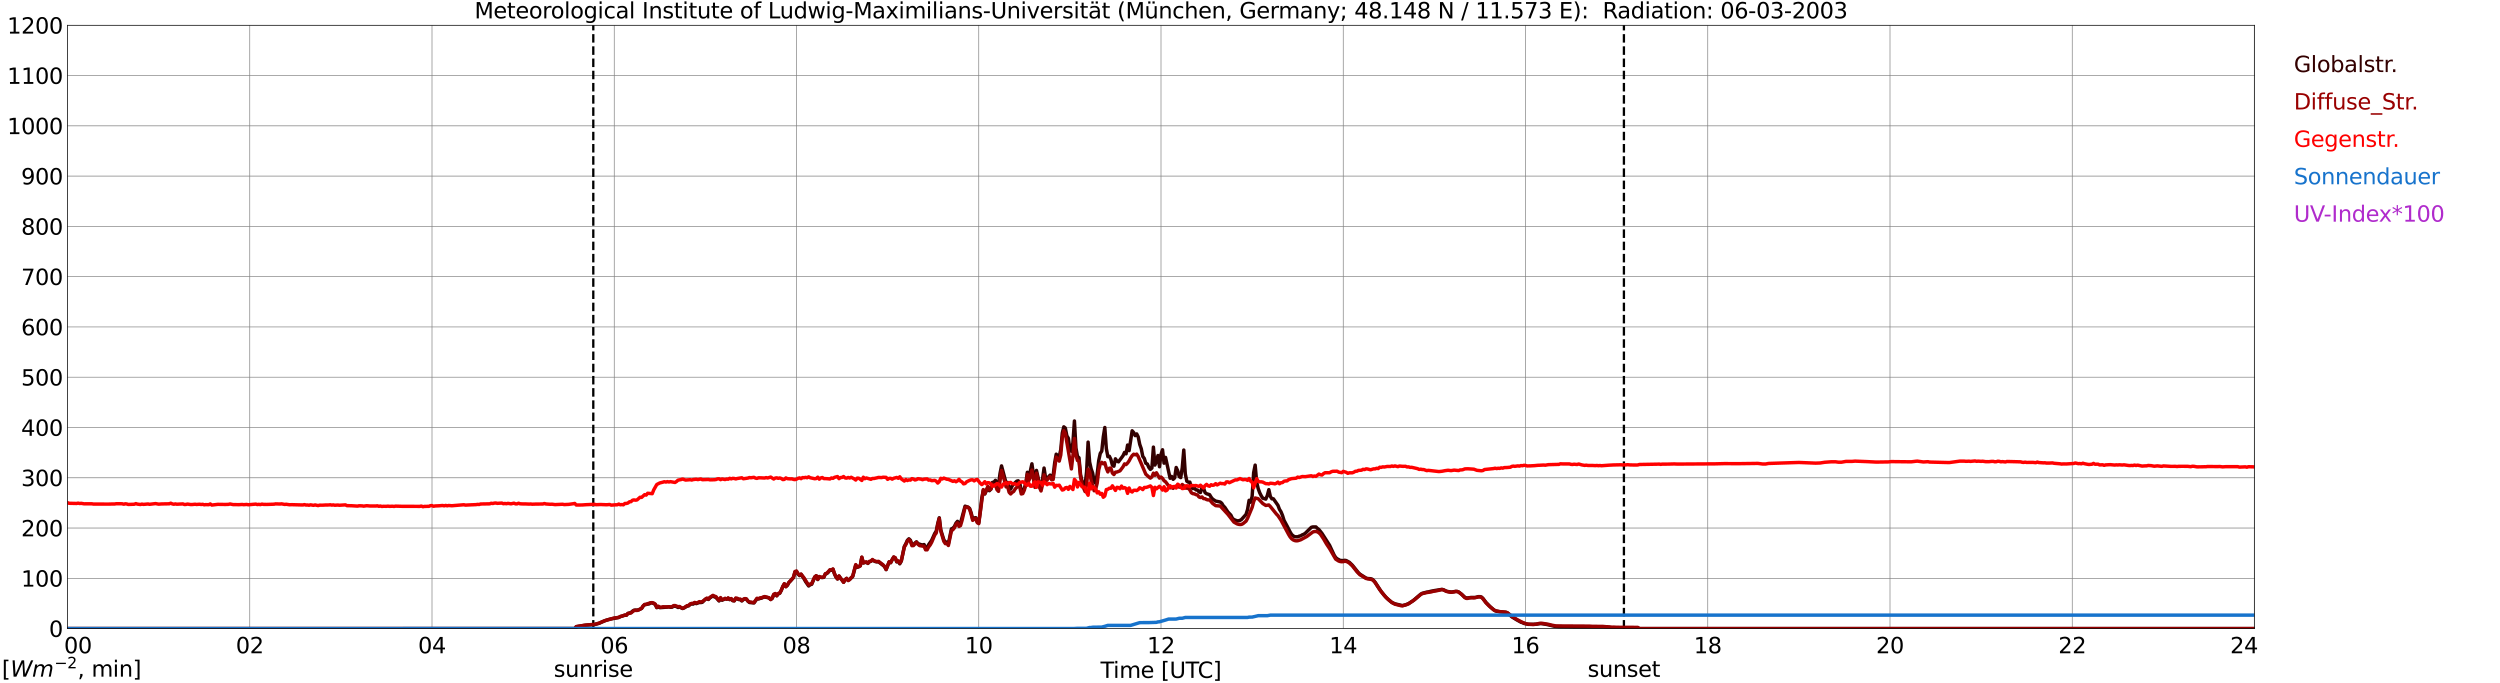 <?xml version="1.0" encoding="utf-8" standalone="no"?>
<!DOCTYPE svg PUBLIC "-//W3C//DTD SVG 1.1//EN"
  "http://www.w3.org/Graphics/SVG/1.1/DTD/svg11.dtd">
<svg xmlns:xlink="http://www.w3.org/1999/xlink" width="1085.4pt" height="296.64pt" viewBox="0 0 1085.4 296.64" xmlns="http://www.w3.org/2000/svg" version="1.1">
 <defs>
  <style type="text/css">*{stroke-linejoin: round; stroke-linecap: butt}</style>
 </defs>
 <g id="figure_1">
  <g id="patch_1">
   <path d="M 0 296.64 
L 1085.4 296.64 
L 1085.4 0 
L 0 0 
z
" style="fill: #ffffff"/>
  </g>
  <g id="axes_1">
   <g id="patch_2">
    <path d="M 29.306 272.909 
L 978.814 272.909 
L 978.814 10.976 
L 29.306 10.976 
z
" style="fill: #ffffff"/>
   </g>
   <g id="patch_3">
    <path d="M 978.814 272.909 
L 978.814 272.909 
L 978.814 10.976 
L 978.814 10.976 
z
" clip-path="url(#pb1b7831d9f)" style="fill: #d3d3d3; opacity: 0.25; stroke: #d3d3d3; stroke-linejoin: miter"/>
   </g>
   <g id="matplotlib.axis_1">
    <g id="xtick_1">
     <g id="line2d_1">
      <path d="M 29.306 272.909 
L 29.306 10.976 
" clip-path="url(#pb1b7831d9f)" style="fill: none; stroke: #808080; stroke-width: 0.3; stroke-linecap: square"/>
     </g>
     <g id="line2d_2"/>
     <g id="text_1">
      <!--    00 -->
      <g transform="translate(18.733 283.627) scale(0.095 -0.095)">
       <defs>
        <path id="DejaVuSans-20" transform="scale(0.016)"/>
        <path id="DejaVuSans-30" d="M 2034 4250 
Q 1547 4250 1301 3770 
Q 1056 3291 1056 2328 
Q 1056 1369 1301 889 
Q 1547 409 2034 409 
Q 2525 409 2770 889 
Q 3016 1369 3016 2328 
Q 3016 3291 2770 3770 
Q 2525 4250 2034 4250 
z
M 2034 4750 
Q 2819 4750 3233 4129 
Q 3647 3509 3647 2328 
Q 3647 1150 3233 529 
Q 2819 -91 2034 -91 
Q 1250 -91 836 529 
Q 422 1150 422 2328 
Q 422 3509 836 4129 
Q 1250 4750 2034 4750 
z
" transform="scale(0.016)"/>
       </defs>
       <use xlink:href="#DejaVuSans-20"/>
       <use xlink:href="#DejaVuSans-20" transform="translate(31.787 0)"/>
       <use xlink:href="#DejaVuSans-20" transform="translate(63.574 0)"/>
       <use xlink:href="#DejaVuSans-30" transform="translate(95.361 0)"/>
       <use xlink:href="#DejaVuSans-30" transform="translate(158.984 0)"/>
      </g>
     </g>
    </g>
    <g id="xtick_2">
     <g id="line2d_3">
      <path d="M 108.431 272.909 
L 108.431 10.976 
" clip-path="url(#pb1b7831d9f)" style="fill: none; stroke: #808080; stroke-width: 0.3; stroke-linecap: square"/>
     </g>
     <g id="line2d_4"/>
     <g id="text_2">
      <!-- 02 -->
      <g transform="translate(102.387 283.627) scale(0.095 -0.095)">
       <defs>
        <path id="DejaVuSans-32" d="M 1228 531 
L 3431 531 
L 3431 0 
L 469 0 
L 469 531 
Q 828 903 1448 1529 
Q 2069 2156 2228 2338 
Q 2531 2678 2651 2914 
Q 2772 3150 2772 3378 
Q 2772 3750 2511 3984 
Q 2250 4219 1831 4219 
Q 1534 4219 1204 4116 
Q 875 4013 500 3803 
L 500 4441 
Q 881 4594 1212 4672 
Q 1544 4750 1819 4750 
Q 2544 4750 2975 4387 
Q 3406 4025 3406 3419 
Q 3406 3131 3298 2873 
Q 3191 2616 2906 2266 
Q 2828 2175 2409 1742 
Q 1991 1309 1228 531 
z
" transform="scale(0.016)"/>
       </defs>
       <use xlink:href="#DejaVuSans-30"/>
       <use xlink:href="#DejaVuSans-32" transform="translate(63.623 0)"/>
      </g>
     </g>
    </g>
    <g id="xtick_3">
     <g id="line2d_5">
      <path d="M 187.557 272.909 
L 187.557 10.976 
" clip-path="url(#pb1b7831d9f)" style="fill: none; stroke: #808080; stroke-width: 0.3; stroke-linecap: square"/>
     </g>
     <g id="line2d_6"/>
     <g id="text_3">
      <!-- 04 -->
      <g transform="translate(181.513 283.627) scale(0.095 -0.095)">
       <defs>
        <path id="DejaVuSans-34" d="M 2419 4116 
L 825 1625 
L 2419 1625 
L 2419 4116 
z
M 2253 4666 
L 3047 4666 
L 3047 1625 
L 3713 1625 
L 3713 1100 
L 3047 1100 
L 3047 0 
L 2419 0 
L 2419 1100 
L 313 1100 
L 313 1709 
L 2253 4666 
z
" transform="scale(0.016)"/>
       </defs>
       <use xlink:href="#DejaVuSans-30"/>
       <use xlink:href="#DejaVuSans-34" transform="translate(63.623 0)"/>
      </g>
     </g>
    </g>
    <g id="xtick_4">
     <g id="line2d_7">
      <path d="M 266.683 272.909 
L 266.683 10.976 
" clip-path="url(#pb1b7831d9f)" style="fill: none; stroke: #808080; stroke-width: 0.3; stroke-linecap: square"/>
     </g>
     <g id="line2d_8"/>
     <g id="text_4">
      <!-- 06 -->
      <g transform="translate(260.638 283.627) scale(0.095 -0.095)">
       <defs>
        <path id="DejaVuSans-36" d="M 2113 2584 
Q 1688 2584 1439 2293 
Q 1191 2003 1191 1497 
Q 1191 994 1439 701 
Q 1688 409 2113 409 
Q 2538 409 2786 701 
Q 3034 994 3034 1497 
Q 3034 2003 2786 2293 
Q 2538 2584 2113 2584 
z
M 3366 4563 
L 3366 3988 
Q 3128 4100 2886 4159 
Q 2644 4219 2406 4219 
Q 1781 4219 1451 3797 
Q 1122 3375 1075 2522 
Q 1259 2794 1537 2939 
Q 1816 3084 2150 3084 
Q 2853 3084 3261 2657 
Q 3669 2231 3669 1497 
Q 3669 778 3244 343 
Q 2819 -91 2113 -91 
Q 1303 -91 875 529 
Q 447 1150 447 2328 
Q 447 3434 972 4092 
Q 1497 4750 2381 4750 
Q 2619 4750 2861 4703 
Q 3103 4656 3366 4563 
z
" transform="scale(0.016)"/>
       </defs>
       <use xlink:href="#DejaVuSans-30"/>
       <use xlink:href="#DejaVuSans-36" transform="translate(63.623 0)"/>
      </g>
     </g>
    </g>
    <g id="xtick_5">
     <g id="line2d_9">
      <path d="M 345.808 272.909 
L 345.808 10.976 
" clip-path="url(#pb1b7831d9f)" style="fill: none; stroke: #808080; stroke-width: 0.3; stroke-linecap: square"/>
     </g>
     <g id="line2d_10"/>
     <g id="text_5">
      <!-- 08 -->
      <g transform="translate(339.764 283.627) scale(0.095 -0.095)">
       <defs>
        <path id="DejaVuSans-38" d="M 2034 2216 
Q 1584 2216 1326 1975 
Q 1069 1734 1069 1313 
Q 1069 891 1326 650 
Q 1584 409 2034 409 
Q 2484 409 2743 651 
Q 3003 894 3003 1313 
Q 3003 1734 2745 1975 
Q 2488 2216 2034 2216 
z
M 1403 2484 
Q 997 2584 770 2862 
Q 544 3141 544 3541 
Q 544 4100 942 4425 
Q 1341 4750 2034 4750 
Q 2731 4750 3128 4425 
Q 3525 4100 3525 3541 
Q 3525 3141 3298 2862 
Q 3072 2584 2669 2484 
Q 3125 2378 3379 2068 
Q 3634 1759 3634 1313 
Q 3634 634 3220 271 
Q 2806 -91 2034 -91 
Q 1263 -91 848 271 
Q 434 634 434 1313 
Q 434 1759 690 2068 
Q 947 2378 1403 2484 
z
M 1172 3481 
Q 1172 3119 1398 2916 
Q 1625 2713 2034 2713 
Q 2441 2713 2670 2916 
Q 2900 3119 2900 3481 
Q 2900 3844 2670 4047 
Q 2441 4250 2034 4250 
Q 1625 4250 1398 4047 
Q 1172 3844 1172 3481 
z
" transform="scale(0.016)"/>
       </defs>
       <use xlink:href="#DejaVuSans-30"/>
       <use xlink:href="#DejaVuSans-38" transform="translate(63.623 0)"/>
      </g>
     </g>
    </g>
    <g id="xtick_6">
     <g id="line2d_11">
      <path d="M 424.934 272.909 
L 424.934 10.976 
" clip-path="url(#pb1b7831d9f)" style="fill: none; stroke: #808080; stroke-width: 0.3; stroke-linecap: square"/>
     </g>
     <g id="line2d_12"/>
     <g id="text_6">
      <!-- 10 -->
      <g transform="translate(418.89 283.627) scale(0.095 -0.095)">
       <defs>
        <path id="DejaVuSans-31" d="M 794 531 
L 1825 531 
L 1825 4091 
L 703 3866 
L 703 4441 
L 1819 4666 
L 2450 4666 
L 2450 531 
L 3481 531 
L 3481 0 
L 794 0 
L 794 531 
z
" transform="scale(0.016)"/>
       </defs>
       <use xlink:href="#DejaVuSans-31"/>
       <use xlink:href="#DejaVuSans-30" transform="translate(63.623 0)"/>
      </g>
     </g>
    </g>
    <g id="xtick_7">
     <g id="line2d_13">
      <path d="M 504.06 272.909 
L 504.06 10.976 
" clip-path="url(#pb1b7831d9f)" style="fill: none; stroke: #808080; stroke-width: 0.3; stroke-linecap: square"/>
     </g>
     <g id="line2d_14"/>
     <g id="text_7">
      <!-- 12 -->
      <g transform="translate(498.015 283.627) scale(0.095 -0.095)">
       <use xlink:href="#DejaVuSans-31"/>
       <use xlink:href="#DejaVuSans-32" transform="translate(63.623 0)"/>
      </g>
     </g>
    </g>
    <g id="xtick_8">
     <g id="line2d_15">
      <path d="M 583.185 272.909 
L 583.185 10.976 
" clip-path="url(#pb1b7831d9f)" style="fill: none; stroke: #808080; stroke-width: 0.3; stroke-linecap: square"/>
     </g>
     <g id="line2d_16"/>
     <g id="text_8">
      <!-- 14 -->
      <g transform="translate(577.141 283.627) scale(0.095 -0.095)">
       <use xlink:href="#DejaVuSans-31"/>
       <use xlink:href="#DejaVuSans-34" transform="translate(63.623 0)"/>
      </g>
     </g>
    </g>
    <g id="xtick_9">
     <g id="line2d_17">
      <path d="M 662.311 272.909 
L 662.311 10.976 
" clip-path="url(#pb1b7831d9f)" style="fill: none; stroke: #808080; stroke-width: 0.3; stroke-linecap: square"/>
     </g>
     <g id="line2d_18"/>
     <g id="text_9">
      <!-- 16 -->
      <g transform="translate(656.267 283.627) scale(0.095 -0.095)">
       <use xlink:href="#DejaVuSans-31"/>
       <use xlink:href="#DejaVuSans-36" transform="translate(63.623 0)"/>
      </g>
     </g>
    </g>
    <g id="xtick_10">
     <g id="line2d_19">
      <path d="M 741.437 272.909 
L 741.437 10.976 
" clip-path="url(#pb1b7831d9f)" style="fill: none; stroke: #808080; stroke-width: 0.3; stroke-linecap: square"/>
     </g>
     <g id="line2d_20"/>
     <g id="text_10">
      <!-- 18 -->
      <g transform="translate(735.392 283.627) scale(0.095 -0.095)">
       <use xlink:href="#DejaVuSans-31"/>
       <use xlink:href="#DejaVuSans-38" transform="translate(63.623 0)"/>
      </g>
     </g>
    </g>
    <g id="xtick_11">
     <g id="line2d_21">
      <path d="M 820.562 272.909 
L 820.562 10.976 
" clip-path="url(#pb1b7831d9f)" style="fill: none; stroke: #808080; stroke-width: 0.3; stroke-linecap: square"/>
     </g>
     <g id="line2d_22"/>
     <g id="text_11">
      <!-- 20 -->
      <g transform="translate(814.518 283.627) scale(0.095 -0.095)">
       <use xlink:href="#DejaVuSans-32"/>
       <use xlink:href="#DejaVuSans-30" transform="translate(63.623 0)"/>
      </g>
     </g>
    </g>
    <g id="xtick_12">
     <g id="line2d_23">
      <path d="M 899.688 272.909 
L 899.688 10.976 
" clip-path="url(#pb1b7831d9f)" style="fill: none; stroke: #808080; stroke-width: 0.3; stroke-linecap: square"/>
     </g>
     <g id="line2d_24"/>
     <g id="text_12">
      <!-- 22 -->
      <g transform="translate(893.644 283.627) scale(0.095 -0.095)">
       <use xlink:href="#DejaVuSans-32"/>
       <use xlink:href="#DejaVuSans-32" transform="translate(63.623 0)"/>
      </g>
     </g>
    </g>
    <g id="xtick_13">
     <g id="line2d_25">
      <path d="M 978.814 272.909 
L 978.814 10.976 
" clip-path="url(#pb1b7831d9f)" style="fill: none; stroke: #808080; stroke-width: 0.3; stroke-linecap: square"/>
     </g>
     <g id="line2d_26"/>
     <g id="text_13">
      <!-- 24    -->
      <g transform="translate(968.241 283.627) scale(0.095 -0.095)">
       <use xlink:href="#DejaVuSans-32"/>
       <use xlink:href="#DejaVuSans-34" transform="translate(63.623 0)"/>
       <use xlink:href="#DejaVuSans-20" transform="translate(127.246 0)"/>
       <use xlink:href="#DejaVuSans-20" transform="translate(159.033 0)"/>
       <use xlink:href="#DejaVuSans-20" transform="translate(190.82 0)"/>
      </g>
     </g>
    </g>
    <g id="text_14">
     <!-- Time [UTC] -->
     <g transform="translate(477.806 294.322) scale(0.095 -0.095)">
      <defs>
       <path id="DejaVuSans-54" d="M -19 4666 
L 3928 4666 
L 3928 4134 
L 2272 4134 
L 2272 0 
L 1638 0 
L 1638 4134 
L -19 4134 
L -19 4666 
z
" transform="scale(0.016)"/>
       <path id="DejaVuSans-69" d="M 603 3500 
L 1178 3500 
L 1178 0 
L 603 0 
L 603 3500 
z
M 603 4863 
L 1178 4863 
L 1178 4134 
L 603 4134 
L 603 4863 
z
" transform="scale(0.016)"/>
       <path id="DejaVuSans-6d" d="M 3328 2828 
Q 3544 3216 3844 3400 
Q 4144 3584 4550 3584 
Q 5097 3584 5394 3201 
Q 5691 2819 5691 2113 
L 5691 0 
L 5113 0 
L 5113 2094 
Q 5113 2597 4934 2840 
Q 4756 3084 4391 3084 
Q 3944 3084 3684 2787 
Q 3425 2491 3425 1978 
L 3425 0 
L 2847 0 
L 2847 2094 
Q 2847 2600 2669 2842 
Q 2491 3084 2119 3084 
Q 1678 3084 1418 2786 
Q 1159 2488 1159 1978 
L 1159 0 
L 581 0 
L 581 3500 
L 1159 3500 
L 1159 2956 
Q 1356 3278 1631 3431 
Q 1906 3584 2284 3584 
Q 2666 3584 2933 3390 
Q 3200 3197 3328 2828 
z
" transform="scale(0.016)"/>
       <path id="DejaVuSans-65" d="M 3597 1894 
L 3597 1613 
L 953 1613 
Q 991 1019 1311 708 
Q 1631 397 2203 397 
Q 2534 397 2845 478 
Q 3156 559 3463 722 
L 3463 178 
Q 3153 47 2828 -22 
Q 2503 -91 2169 -91 
Q 1331 -91 842 396 
Q 353 884 353 1716 
Q 353 2575 817 3079 
Q 1281 3584 2069 3584 
Q 2775 3584 3186 3129 
Q 3597 2675 3597 1894 
z
M 3022 2063 
Q 3016 2534 2758 2815 
Q 2500 3097 2075 3097 
Q 1594 3097 1305 2825 
Q 1016 2553 972 2059 
L 3022 2063 
z
" transform="scale(0.016)"/>
       <path id="DejaVuSans-5b" d="M 550 4863 
L 1875 4863 
L 1875 4416 
L 1125 4416 
L 1125 -397 
L 1875 -397 
L 1875 -844 
L 550 -844 
L 550 4863 
z
" transform="scale(0.016)"/>
       <path id="DejaVuSans-55" d="M 556 4666 
L 1191 4666 
L 1191 1831 
Q 1191 1081 1462 751 
Q 1734 422 2344 422 
Q 2950 422 3222 751 
Q 3494 1081 3494 1831 
L 3494 4666 
L 4128 4666 
L 4128 1753 
Q 4128 841 3676 375 
Q 3225 -91 2344 -91 
Q 1459 -91 1007 375 
Q 556 841 556 1753 
L 556 4666 
z
" transform="scale(0.016)"/>
       <path id="DejaVuSans-43" d="M 4122 4306 
L 4122 3641 
Q 3803 3938 3442 4084 
Q 3081 4231 2675 4231 
Q 1875 4231 1450 3742 
Q 1025 3253 1025 2328 
Q 1025 1406 1450 917 
Q 1875 428 2675 428 
Q 3081 428 3442 575 
Q 3803 722 4122 1019 
L 4122 359 
Q 3791 134 3420 21 
Q 3050 -91 2638 -91 
Q 1578 -91 968 557 
Q 359 1206 359 2328 
Q 359 3453 968 4101 
Q 1578 4750 2638 4750 
Q 3056 4750 3426 4639 
Q 3797 4528 4122 4306 
z
" transform="scale(0.016)"/>
       <path id="DejaVuSans-5d" d="M 1947 4863 
L 1947 -844 
L 622 -844 
L 622 -397 
L 1369 -397 
L 1369 4416 
L 622 4416 
L 622 4863 
L 1947 4863 
z
" transform="scale(0.016)"/>
      </defs>
      <use xlink:href="#DejaVuSans-54"/>
      <use xlink:href="#DejaVuSans-69" transform="translate(57.959 0)"/>
      <use xlink:href="#DejaVuSans-6d" transform="translate(85.742 0)"/>
      <use xlink:href="#DejaVuSans-65" transform="translate(183.154 0)"/>
      <use xlink:href="#DejaVuSans-20" transform="translate(244.678 0)"/>
      <use xlink:href="#DejaVuSans-5b" transform="translate(276.465 0)"/>
      <use xlink:href="#DejaVuSans-55" transform="translate(315.479 0)"/>
      <use xlink:href="#DejaVuSans-54" transform="translate(388.672 0)"/>
      <use xlink:href="#DejaVuSans-43" transform="translate(443.881 0)"/>
      <use xlink:href="#DejaVuSans-5d" transform="translate(513.705 0)"/>
     </g>
    </g>
   </g>
   <g id="matplotlib.axis_2">
    <g id="ytick_1">
     <g id="line2d_27">
      <path d="M 29.306 272.909 
L 978.814 272.909 
" clip-path="url(#pb1b7831d9f)" style="fill: none; stroke: #808080; stroke-width: 0.3; stroke-linecap: square"/>
     </g>
     <g id="line2d_28"/>
     <g id="text_15">
      <!-- 0 -->
      <g transform="translate(21.261 276.518) scale(0.095 -0.095)">
       <use xlink:href="#DejaVuSans-30"/>
      </g>
     </g>
    </g>
    <g id="ytick_2">
     <g id="line2d_29">
      <path d="M 29.306 251.081 
L 978.814 251.081 
" clip-path="url(#pb1b7831d9f)" style="fill: none; stroke: #808080; stroke-width: 0.3; stroke-linecap: square"/>
     </g>
     <g id="line2d_30"/>
     <g id="text_16">
      <!-- 100 -->
      <g transform="translate(9.173 254.69) scale(0.095 -0.095)">
       <use xlink:href="#DejaVuSans-31"/>
       <use xlink:href="#DejaVuSans-30" transform="translate(63.623 0)"/>
       <use xlink:href="#DejaVuSans-30" transform="translate(127.246 0)"/>
      </g>
     </g>
    </g>
    <g id="ytick_3">
     <g id="line2d_31">
      <path d="M 29.306 229.253 
L 978.814 229.253 
" clip-path="url(#pb1b7831d9f)" style="fill: none; stroke: #808080; stroke-width: 0.3; stroke-linecap: square"/>
     </g>
     <g id="line2d_32"/>
     <g id="text_17">
      <!-- 200 -->
      <g transform="translate(9.173 232.863) scale(0.095 -0.095)">
       <use xlink:href="#DejaVuSans-32"/>
       <use xlink:href="#DejaVuSans-30" transform="translate(63.623 0)"/>
       <use xlink:href="#DejaVuSans-30" transform="translate(127.246 0)"/>
      </g>
     </g>
    </g>
    <g id="ytick_4">
     <g id="line2d_33">
      <path d="M 29.306 207.426 
L 978.814 207.426 
" clip-path="url(#pb1b7831d9f)" style="fill: none; stroke: #808080; stroke-width: 0.3; stroke-linecap: square"/>
     </g>
     <g id="line2d_34"/>
     <g id="text_18">
      <!-- 300 -->
      <g transform="translate(9.173 211.035) scale(0.095 -0.095)">
       <defs>
        <path id="DejaVuSans-33" d="M 2597 2516 
Q 3050 2419 3304 2112 
Q 3559 1806 3559 1356 
Q 3559 666 3084 287 
Q 2609 -91 1734 -91 
Q 1441 -91 1130 -33 
Q 819 25 488 141 
L 488 750 
Q 750 597 1062 519 
Q 1375 441 1716 441 
Q 2309 441 2620 675 
Q 2931 909 2931 1356 
Q 2931 1769 2642 2001 
Q 2353 2234 1838 2234 
L 1294 2234 
L 1294 2753 
L 1863 2753 
Q 2328 2753 2575 2939 
Q 2822 3125 2822 3475 
Q 2822 3834 2567 4026 
Q 2313 4219 1838 4219 
Q 1578 4219 1281 4162 
Q 984 4106 628 3988 
L 628 4550 
Q 988 4650 1302 4700 
Q 1616 4750 1894 4750 
Q 2613 4750 3031 4423 
Q 3450 4097 3450 3541 
Q 3450 3153 3228 2886 
Q 3006 2619 2597 2516 
z
" transform="scale(0.016)"/>
       </defs>
       <use xlink:href="#DejaVuSans-33"/>
       <use xlink:href="#DejaVuSans-30" transform="translate(63.623 0)"/>
       <use xlink:href="#DejaVuSans-30" transform="translate(127.246 0)"/>
      </g>
     </g>
    </g>
    <g id="ytick_5">
     <g id="line2d_35">
      <path d="M 29.306 185.598 
L 978.814 185.598 
" clip-path="url(#pb1b7831d9f)" style="fill: none; stroke: #808080; stroke-width: 0.3; stroke-linecap: square"/>
     </g>
     <g id="line2d_36"/>
     <g id="text_19">
      <!-- 400 -->
      <g transform="translate(9.173 189.207) scale(0.095 -0.095)">
       <use xlink:href="#DejaVuSans-34"/>
       <use xlink:href="#DejaVuSans-30" transform="translate(63.623 0)"/>
       <use xlink:href="#DejaVuSans-30" transform="translate(127.246 0)"/>
      </g>
     </g>
    </g>
    <g id="ytick_6">
     <g id="line2d_37">
      <path d="M 29.306 163.77 
L 978.814 163.77 
" clip-path="url(#pb1b7831d9f)" style="fill: none; stroke: #808080; stroke-width: 0.3; stroke-linecap: square"/>
     </g>
     <g id="line2d_38"/>
     <g id="text_20">
      <!-- 500 -->
      <g transform="translate(9.173 167.379) scale(0.095 -0.095)">
       <defs>
        <path id="DejaVuSans-35" d="M 691 4666 
L 3169 4666 
L 3169 4134 
L 1269 4134 
L 1269 2991 
Q 1406 3038 1543 3061 
Q 1681 3084 1819 3084 
Q 2600 3084 3056 2656 
Q 3513 2228 3513 1497 
Q 3513 744 3044 326 
Q 2575 -91 1722 -91 
Q 1428 -91 1123 -41 
Q 819 9 494 109 
L 494 744 
Q 775 591 1075 516 
Q 1375 441 1709 441 
Q 2250 441 2565 725 
Q 2881 1009 2881 1497 
Q 2881 1984 2565 2268 
Q 2250 2553 1709 2553 
Q 1456 2553 1204 2497 
Q 953 2441 691 2322 
L 691 4666 
z
" transform="scale(0.016)"/>
       </defs>
       <use xlink:href="#DejaVuSans-35"/>
       <use xlink:href="#DejaVuSans-30" transform="translate(63.623 0)"/>
       <use xlink:href="#DejaVuSans-30" transform="translate(127.246 0)"/>
      </g>
     </g>
    </g>
    <g id="ytick_7">
     <g id="line2d_39">
      <path d="M 29.306 141.942 
L 978.814 141.942 
" clip-path="url(#pb1b7831d9f)" style="fill: none; stroke: #808080; stroke-width: 0.3; stroke-linecap: square"/>
     </g>
     <g id="line2d_40"/>
     <g id="text_21">
      <!-- 600 -->
      <g transform="translate(9.173 145.551) scale(0.095 -0.095)">
       <use xlink:href="#DejaVuSans-36"/>
       <use xlink:href="#DejaVuSans-30" transform="translate(63.623 0)"/>
       <use xlink:href="#DejaVuSans-30" transform="translate(127.246 0)"/>
      </g>
     </g>
    </g>
    <g id="ytick_8">
     <g id="line2d_41">
      <path d="M 29.306 120.114 
L 978.814 120.114 
" clip-path="url(#pb1b7831d9f)" style="fill: none; stroke: #808080; stroke-width: 0.3; stroke-linecap: square"/>
     </g>
     <g id="line2d_42"/>
     <g id="text_22">
      <!-- 700 -->
      <g transform="translate(9.173 123.724) scale(0.095 -0.095)">
       <defs>
        <path id="DejaVuSans-37" d="M 525 4666 
L 3525 4666 
L 3525 4397 
L 1831 0 
L 1172 0 
L 2766 4134 
L 525 4134 
L 525 4666 
z
" transform="scale(0.016)"/>
       </defs>
       <use xlink:href="#DejaVuSans-37"/>
       <use xlink:href="#DejaVuSans-30" transform="translate(63.623 0)"/>
       <use xlink:href="#DejaVuSans-30" transform="translate(127.246 0)"/>
      </g>
     </g>
    </g>
    <g id="ytick_9">
     <g id="line2d_43">
      <path d="M 29.306 98.287 
L 978.814 98.287 
" clip-path="url(#pb1b7831d9f)" style="fill: none; stroke: #808080; stroke-width: 0.3; stroke-linecap: square"/>
     </g>
     <g id="line2d_44"/>
     <g id="text_23">
      <!-- 800 -->
      <g transform="translate(9.173 101.896) scale(0.095 -0.095)">
       <use xlink:href="#DejaVuSans-38"/>
       <use xlink:href="#DejaVuSans-30" transform="translate(63.623 0)"/>
       <use xlink:href="#DejaVuSans-30" transform="translate(127.246 0)"/>
      </g>
     </g>
    </g>
    <g id="ytick_10">
     <g id="line2d_45">
      <path d="M 29.306 76.459 
L 978.814 76.459 
" clip-path="url(#pb1b7831d9f)" style="fill: none; stroke: #808080; stroke-width: 0.3; stroke-linecap: square"/>
     </g>
     <g id="line2d_46"/>
     <g id="text_24">
      <!-- 900 -->
      <g transform="translate(9.173 80.068) scale(0.095 -0.095)">
       <defs>
        <path id="DejaVuSans-39" d="M 703 97 
L 703 672 
Q 941 559 1184 500 
Q 1428 441 1663 441 
Q 2288 441 2617 861 
Q 2947 1281 2994 2138 
Q 2813 1869 2534 1725 
Q 2256 1581 1919 1581 
Q 1219 1581 811 2004 
Q 403 2428 403 3163 
Q 403 3881 828 4315 
Q 1253 4750 1959 4750 
Q 2769 4750 3195 4129 
Q 3622 3509 3622 2328 
Q 3622 1225 3098 567 
Q 2575 -91 1691 -91 
Q 1453 -91 1209 -44 
Q 966 3 703 97 
z
M 1959 2075 
Q 2384 2075 2632 2365 
Q 2881 2656 2881 3163 
Q 2881 3666 2632 3958 
Q 2384 4250 1959 4250 
Q 1534 4250 1286 3958 
Q 1038 3666 1038 3163 
Q 1038 2656 1286 2365 
Q 1534 2075 1959 2075 
z
" transform="scale(0.016)"/>
       </defs>
       <use xlink:href="#DejaVuSans-39"/>
       <use xlink:href="#DejaVuSans-30" transform="translate(63.623 0)"/>
       <use xlink:href="#DejaVuSans-30" transform="translate(127.246 0)"/>
      </g>
     </g>
    </g>
    <g id="ytick_11">
     <g id="line2d_47">
      <path d="M 29.306 54.631 
L 978.814 54.631 
" clip-path="url(#pb1b7831d9f)" style="fill: none; stroke: #808080; stroke-width: 0.3; stroke-linecap: square"/>
     </g>
     <g id="line2d_48"/>
     <g id="text_25">
      <!-- 1000 -->
      <g transform="translate(3.128 58.24) scale(0.095 -0.095)">
       <use xlink:href="#DejaVuSans-31"/>
       <use xlink:href="#DejaVuSans-30" transform="translate(63.623 0)"/>
       <use xlink:href="#DejaVuSans-30" transform="translate(127.246 0)"/>
       <use xlink:href="#DejaVuSans-30" transform="translate(190.869 0)"/>
      </g>
     </g>
    </g>
    <g id="ytick_12">
     <g id="line2d_49">
      <path d="M 29.306 32.803 
L 978.814 32.803 
" clip-path="url(#pb1b7831d9f)" style="fill: none; stroke: #808080; stroke-width: 0.3; stroke-linecap: square"/>
     </g>
     <g id="line2d_50"/>
     <g id="text_26">
      <!-- 1100 -->
      <g transform="translate(3.128 36.413) scale(0.095 -0.095)">
       <use xlink:href="#DejaVuSans-31"/>
       <use xlink:href="#DejaVuSans-31" transform="translate(63.623 0)"/>
       <use xlink:href="#DejaVuSans-30" transform="translate(127.246 0)"/>
       <use xlink:href="#DejaVuSans-30" transform="translate(190.869 0)"/>
      </g>
     </g>
    </g>
    <g id="ytick_13">
     <g id="line2d_51">
      <path d="M 29.306 10.976 
L 978.814 10.976 
" clip-path="url(#pb1b7831d9f)" style="fill: none; stroke: #808080; stroke-width: 0.3; stroke-linecap: square"/>
     </g>
     <g id="line2d_52"/>
     <g id="text_27">
      <!-- 1200 -->
      <g transform="translate(3.128 14.585) scale(0.095 -0.095)">
       <use xlink:href="#DejaVuSans-31"/>
       <use xlink:href="#DejaVuSans-32" transform="translate(63.623 0)"/>
       <use xlink:href="#DejaVuSans-30" transform="translate(127.246 0)"/>
       <use xlink:href="#DejaVuSans-30" transform="translate(190.869 0)"/>
      </g>
     </g>
    </g>
   </g>
   <g id="line2d_53">
    <path d="M 257.583 272.909 
L 257.583 10.976 
" clip-path="url(#pb1b7831d9f)" style="fill: none; stroke-dasharray: 3.7,1.6; stroke-dashoffset: 0; stroke: #000000"/>
   </g>
   <g id="line2d_54">
    <path d="M 705.039 272.909 
L 705.039 10.976 
" clip-path="url(#pb1b7831d9f)" style="fill: none; stroke-dasharray: 3.7,1.6; stroke-dashoffset: 0; stroke: #000000"/>
   </g>
   <g id="line2d_55">
    <path d="M 29.306 272.909 
L 249.539 272.909 
L 250.198 272.097 
L 254.155 271.442 
L 256.133 271.278 
L 258.111 271.156 
L 260.089 270.623 
L 262.726 269.436 
L 264.045 269.026 
L 265.364 268.698 
L 268.661 268.085 
L 269.32 267.716 
L 271.298 267.1 
L 271.958 267.1 
L 272.617 266.323 
L 273.936 265.954 
L 274.595 265.341 
L 275.255 264.931 
L 275.914 264.85 
L 276.573 264.889 
L 277.233 264.767 
L 278.552 264.154 
L 279.211 263.169 
L 279.87 262.514 
L 281.849 262.187 
L 282.508 261.737 
L 283.167 261.777 
L 283.827 262.023 
L 284.486 262.473 
L 285.145 263.824 
L 285.805 263.457 
L 286.464 263.824 
L 289.761 263.58 
L 290.42 263.457 
L 291.08 263.66 
L 291.739 263.621 
L 292.399 263.252 
L 293.058 263.169 
L 293.717 263.374 
L 294.377 263.743 
L 295.036 263.538 
L 296.355 264.193 
L 297.014 263.949 
L 298.333 263.13 
L 298.992 263.047 
L 299.652 262.392 
L 300.311 262.228 
L 300.971 262.27 
L 301.63 261.737 
L 302.289 262.065 
L 303.608 261.574 
L 304.267 261.613 
L 304.927 261.491 
L 306.246 260.14 
L 306.905 259.934 
L 307.564 260.262 
L 308.224 259.565 
L 309.543 258.705 
L 310.202 259.157 
L 310.861 259.402 
L 312.18 260.917 
L 312.839 259.812 
L 313.499 260.589 
L 314.158 260.303 
L 314.818 259.854 
L 315.477 260.181 
L 316.136 259.729 
L 316.796 260.345 
L 317.455 260.017 
L 318.114 260.794 
L 318.774 260.877 
L 319.433 259.893 
L 320.093 260.017 
L 320.752 260.303 
L 321.411 260.345 
L 322.071 260.917 
L 322.73 260.303 
L 323.39 259.976 
L 324.049 260.14 
L 324.708 261 
L 325.368 261.574 
L 327.346 261.777 
L 328.665 259.934 
L 329.324 260.057 
L 329.983 259.812 
L 330.643 259.69 
L 331.302 259.36 
L 331.961 259.197 
L 333.28 259.443 
L 333.94 259.69 
L 334.599 260.262 
L 335.258 259.812 
L 335.918 258.256 
L 336.577 257.804 
L 337.236 258.664 
L 337.896 257.845 
L 338.555 257.56 
L 339.215 256.289 
L 339.874 254.611 
L 340.533 253.545 
L 341.193 254.694 
L 341.852 254.119 
L 342.512 252.891 
L 343.171 252.277 
L 344.49 250.76 
L 345.149 248.385 
L 345.808 248.099 
L 346.468 249.206 
L 347.127 249.9 
L 347.787 249.328 
L 349.105 251.334 
L 349.765 252.522 
L 351.083 254.405 
L 351.743 253.873 
L 352.402 253.67 
L 353.721 250.596 
L 354.38 249.983 
L 355.04 251.62 
L 355.699 250.433 
L 356.359 250.679 
L 357.018 250.76 
L 357.677 250.638 
L 358.337 249.206 
L 358.996 249.001 
L 359.655 248.385 
L 360.315 247.486 
L 360.974 247.608 
L 361.634 247.156 
L 362.293 249.165 
L 362.952 250.557 
L 363.612 251.376 
L 364.271 250.105 
L 366.249 252.768 
L 366.909 251.703 
L 367.568 251.129 
L 368.227 251.95 
L 368.887 251.539 
L 370.206 250.352 
L 371.524 245.397 
L 372.184 246.296 
L 372.843 246.093 
L 373.502 245.6 
L 374.162 241.957 
L 374.821 244.413 
L 376.14 244.085 
L 376.799 244.618 
L 377.459 243.922 
L 378.118 243.677 
L 378.777 243.186 
L 380.096 243.841 
L 380.756 243.963 
L 381.415 243.922 
L 384.053 245.969 
L 384.712 247.32 
L 386.031 244.004 
L 386.69 244.332 
L 387.349 242.939 
L 388.009 241.874 
L 388.668 242.284 
L 389.328 243.963 
L 389.987 243.758 
L 390.646 244.782 
L 391.306 243.636 
L 392.624 237.247 
L 393.284 236.059 
L 393.943 234.586 
L 394.603 233.929 
L 395.262 234.544 
L 395.921 236.47 
L 396.581 236.47 
L 397.24 235.773 
L 397.899 235.241 
L 398.559 236.018 
L 399.878 236.47 
L 400.537 236.592 
L 401.196 236.428 
L 401.856 237.862 
L 402.515 237.779 
L 403.175 236.47 
L 404.493 234.586 
L 405.812 231.637 
L 406.471 230.613 
L 407.131 227.295 
L 407.79 224.798 
L 408.45 230.081 
L 409.768 234.339 
L 410.428 235.404 
L 411.087 235.321 
L 411.746 236.142 
L 413.065 229.629 
L 413.725 229.301 
L 414.384 228.566 
L 415.043 227.132 
L 415.703 226.352 
L 416.362 227.828 
L 417.022 227.049 
L 419 219.76 
L 420.318 220.21 
L 420.978 220.743 
L 421.637 222.668 
L 422.297 225.329 
L 422.956 224.879 
L 423.615 224.757 
L 424.275 226.477 
L 424.934 226.968 
L 425.593 222.013 
L 426.253 216.198 
L 426.912 212.88 
L 427.572 214.478 
L 428.89 211.61 
L 429.55 213.044 
L 430.209 212.348 
L 430.869 209.44 
L 431.528 209.318 
L 432.187 208.539 
L 432.847 210.137 
L 433.506 210.545 
L 434.165 205.59 
L 434.825 202.274 
L 436.144 207.229 
L 436.803 209.768 
L 437.462 209.44 
L 438.122 211.857 
L 438.781 212.348 
L 439.44 210.955 
L 440.1 210.137 
L 441.419 208.908 
L 442.078 208.744 
L 442.737 209.768 
L 443.397 213.044 
L 444.056 213.125 
L 444.716 212.02 
L 445.375 209.726 
L 446.034 205.057 
L 446.694 207.393 
L 448.012 201.373 
L 449.331 210.464 
L 449.991 204.239 
L 450.65 207.146 
L 451.309 210.586 
L 451.969 211.815 
L 452.628 208.006 
L 453.287 203.215 
L 453.947 207.474 
L 454.606 207.679 
L 455.925 206.286 
L 456.584 207.105 
L 457.244 206.411 
L 457.903 200.921 
L 458.563 197.195 
L 459.222 197.85 
L 459.881 198.219 
L 460.541 195.23 
L 461.2 188.023 
L 461.859 185.318 
L 462.519 185.851 
L 463.178 189.21 
L 463.838 190.273 
L 464.497 195.067 
L 465.156 195.927 
L 465.816 192.198 
L 466.475 182.78 
L 467.134 194.573 
L 467.794 198.096 
L 468.453 198.751 
L 469.113 205.959 
L 469.772 208.991 
L 470.431 209.399 
L 471.091 210.791 
L 471.75 204.854 
L 472.409 191.954 
L 473.069 200.593 
L 473.728 203.542 
L 474.388 205.426 
L 475.047 209.235 
L 475.706 209.809 
L 476.366 205.673 
L 477.025 199.939 
L 477.685 196.867 
L 478.344 195.844 
L 479.003 189.701 
L 479.663 185.606 
L 480.322 194.737 
L 480.981 198.26 
L 481.641 198.096 
L 482.3 199.447 
L 482.96 201.986 
L 483.619 202.396 
L 484.278 199.201 
L 484.938 200.185 
L 485.597 200.513 
L 487.575 197.85 
L 488.235 196.418 
L 488.894 197.031 
L 489.553 193.222 
L 490.213 195.639 
L 491.532 187.038 
L 492.191 187.776 
L 492.85 189.127 
L 493.51 188.39 
L 494.169 189.701 
L 494.828 192.936 
L 495.488 194.82 
L 496.147 198.138 
L 496.807 199.037 
L 497.466 201.126 
L 498.125 201.453 
L 498.785 202.929 
L 499.444 203.789 
L 500.103 203.215 
L 500.763 194.124 
L 501.422 201.905 
L 502.082 200.266 
L 502.741 197.769 
L 503.4 202.641 
L 504.06 197.278 
L 504.719 195.27 
L 505.379 201.087 
L 506.038 198.587 
L 507.357 204.649 
L 508.016 207.637 
L 508.675 206.86 
L 509.335 208.089 
L 509.994 207.474 
L 510.654 202.97 
L 511.313 204.402 
L 511.972 206.902 
L 512.632 207.351 
L 513.291 203.01 
L 513.95 195.394 
L 514.61 205.754 
L 515.269 208.908 
L 515.929 209.357 
L 516.588 209.318 
L 517.247 211.651 
L 517.907 212.142 
L 518.566 211.898 
L 519.226 212.675 
L 519.885 212.758 
L 520.544 213.535 
L 521.204 213.821 
L 521.863 211.571 
L 522.522 211.898 
L 523.182 213.863 
L 523.841 214.354 
L 525.16 214.764 
L 525.819 215.868 
L 526.479 216.689 
L 527.797 217.549 
L 529.776 217.957 
L 530.435 218.49 
L 531.094 219.597 
L 531.754 220.252 
L 533.073 222.257 
L 534.391 223.65 
L 535.051 225.001 
L 535.71 225.575 
L 537.029 226.108 
L 537.688 226.108 
L 538.348 225.944 
L 539.007 225.534 
L 540.985 223.323 
L 541.644 221.194 
L 542.304 217.222 
L 542.963 218.04 
L 543.623 215.541 
L 544.282 205.221 
L 544.941 201.945 
L 545.601 209.318 
L 546.26 212.142 
L 546.919 213.945 
L 547.579 215.255 
L 548.238 216.279 
L 549.557 216.689 
L 550.216 215.133 
L 550.876 212.594 
L 551.535 215.541 
L 552.195 216.565 
L 552.854 216.565 
L 554.832 219.391 
L 555.491 221.112 
L 556.151 222.177 
L 556.81 223.775 
L 557.47 225.903 
L 558.788 228.361 
L 560.107 230.941 
L 560.766 232.045 
L 561.426 232.619 
L 562.085 233.029 
L 563.404 233.069 
L 564.063 232.783 
L 564.723 232.619 
L 565.382 232.209 
L 566.042 231.964 
L 566.701 231.512 
L 569.338 228.932 
L 569.998 228.769 
L 571.317 228.769 
L 571.976 229.426 
L 572.635 229.917 
L 573.954 231.595 
L 577.251 236.755 
L 579.229 241.014 
L 579.889 242.038 
L 580.548 242.612 
L 581.867 243.308 
L 583.185 243.389 
L 583.845 243.267 
L 584.504 243.389 
L 585.823 244.127 
L 587.142 245.397 
L 589.779 248.673 
L 590.439 249.287 
L 593.076 250.965 
L 593.736 251.171 
L 595.054 251.253 
L 595.714 251.456 
L 596.373 251.989 
L 597.032 252.81 
L 599.67 256.822 
L 601.648 259.238 
L 602.967 260.467 
L 604.286 261.532 
L 605.604 262.146 
L 608.901 262.925 
L 610.22 262.597 
L 611.539 262.065 
L 613.517 260.794 
L 616.814 257.97 
L 617.473 257.601 
L 619.451 257.068 
L 620.111 256.985 
L 621.429 256.658 
L 622.748 256.414 
L 626.045 255.881 
L 626.705 256.045 
L 628.023 256.7 
L 629.342 256.944 
L 630.001 257.027 
L 630.661 256.985 
L 631.98 256.741 
L 632.639 256.78 
L 633.298 257.027 
L 634.617 258.051 
L 635.936 259.28 
L 636.595 259.607 
L 637.255 259.607 
L 638.573 259.402 
L 640.552 259.402 
L 641.87 259.033 
L 642.53 259.033 
L 643.189 259.197 
L 643.848 259.812 
L 645.167 261.574 
L 647.145 263.58 
L 648.464 264.684 
L 649.123 265.136 
L 649.783 265.38 
L 651.102 265.586 
L 653.739 265.832 
L 654.399 266.037 
L 655.717 267.183 
L 656.377 267.797 
L 658.355 269.026 
L 660.333 270.132 
L 660.992 270.337 
L 661.652 270.665 
L 663.63 271.073 
L 666.927 270.992 
L 668.905 270.704 
L 671.542 271.115 
L 674.839 271.894 
L 676.817 272.058 
L 682.752 272.138 
L 684.071 272.221 
L 691.324 272.302 
L 693.302 272.343 
L 696.599 272.385 
L 697.918 272.466 
L 705.171 272.835 
L 707.149 272.793 
L 708.468 272.835 
L 709.786 272.754 
L 711.105 272.754 
L 711.765 272.909 
L 978.154 272.909 
L 978.154 272.909 
" clip-path="url(#pb1b7831d9f)" style="fill: none; stroke: #330000; stroke-width: 1.5; stroke-linecap: square"/>
   </g>
   <g id="line2d_56">
    <path d="M 29.306 272.909 
L 249.539 272.909 
L 250.198 272.047 
L 253.495 271.501 
L 256.792 271.165 
L 258.111 271.082 
L 260.089 270.536 
L 261.408 269.947 
L 262.726 269.445 
L 266.023 268.478 
L 266.683 268.31 
L 268.002 268.144 
L 268.661 268.017 
L 269.32 267.64 
L 269.98 267.513 
L 271.298 267.009 
L 271.958 267.094 
L 272.617 266.339 
L 273.277 266.295 
L 273.936 266.127 
L 275.255 265.079 
L 275.914 264.994 
L 276.573 265.036 
L 277.233 264.826 
L 278.552 264.112 
L 279.211 263.064 
L 279.87 262.434 
L 280.53 262.434 
L 281.189 262.098 
L 282.508 261.678 
L 283.167 261.637 
L 283.827 261.846 
L 284.486 262.266 
L 285.145 263.652 
L 285.805 263.189 
L 286.464 263.567 
L 287.124 263.652 
L 287.783 263.442 
L 289.102 263.484 
L 291.08 263.442 
L 291.739 263.442 
L 292.399 262.938 
L 293.058 262.896 
L 294.377 263.398 
L 295.036 263.315 
L 295.696 263.778 
L 296.355 264.071 
L 297.014 263.82 
L 298.333 262.938 
L 298.992 262.896 
L 299.652 262.183 
L 300.311 261.973 
L 300.971 261.929 
L 301.63 261.552 
L 302.289 261.805 
L 302.949 261.595 
L 303.608 261.216 
L 304.267 261.342 
L 304.927 261.174 
L 306.905 259.664 
L 307.564 260.083 
L 308.224 259.328 
L 309.543 258.487 
L 310.202 258.823 
L 310.861 259.033 
L 311.521 259.958 
L 312.18 260.629 
L 312.839 259.454 
L 313.499 260.336 
L 314.158 260.168 
L 314.818 259.79 
L 315.477 260.168 
L 316.136 259.579 
L 316.796 260.168 
L 317.455 259.873 
L 318.114 260.67 
L 318.774 260.797 
L 319.433 259.622 
L 320.093 259.747 
L 320.752 260.124 
L 321.411 260.083 
L 322.071 260.67 
L 322.73 260.168 
L 323.39 259.873 
L 324.049 260 
L 324.708 260.923 
L 325.368 261.342 
L 326.027 261.384 
L 326.686 261.552 
L 327.346 261.595 
L 328.665 259.747 
L 329.324 259.915 
L 329.983 259.579 
L 330.643 259.496 
L 331.961 258.991 
L 333.94 259.537 
L 334.599 260.292 
L 335.258 259.664 
L 335.918 258.027 
L 336.577 257.69 
L 337.236 258.614 
L 337.896 257.649 
L 338.555 257.396 
L 339.215 256.221 
L 339.874 254.626 
L 340.533 253.41 
L 341.193 254.711 
L 341.852 253.997 
L 342.512 252.864 
L 344.49 250.638 
L 345.149 248.119 
L 345.808 247.909 
L 346.468 249.086 
L 347.127 249.673 
L 347.787 249.254 
L 349.105 250.933 
L 350.424 253.074 
L 351.083 254.039 
L 351.743 253.534 
L 352.402 253.41 
L 353.721 250.428 
L 354.38 249.968 
L 355.04 251.478 
L 355.699 250.302 
L 356.359 250.596 
L 357.677 250.514 
L 358.337 249.086 
L 358.996 248.833 
L 360.315 247.407 
L 360.974 247.407 
L 361.634 247.028 
L 362.293 249.001 
L 362.952 250.428 
L 363.612 251.31 
L 364.271 250.051 
L 364.93 251.101 
L 365.59 251.814 
L 366.249 252.821 
L 366.909 251.646 
L 367.568 251.101 
L 368.227 252.065 
L 368.887 251.646 
L 369.546 250.765 
L 370.206 250.136 
L 371.524 245.14 
L 372.184 246.148 
L 373.502 245.685 
L 374.162 241.907 
L 374.821 244.384 
L 375.481 244.048 
L 376.14 243.965 
L 376.799 244.511 
L 377.459 243.712 
L 378.118 243.629 
L 378.777 242.915 
L 379.437 243.419 
L 380.096 243.671 
L 380.756 243.797 
L 381.415 243.712 
L 383.393 245.225 
L 384.053 245.98 
L 384.712 247.196 
L 386.031 243.88 
L 386.69 244.216 
L 388.009 241.824 
L 388.668 242.116 
L 389.328 243.753 
L 389.987 243.502 
L 390.646 244.426 
L 391.306 243.461 
L 392.624 237.5 
L 393.284 236.408 
L 393.943 234.939 
L 394.603 234.267 
L 395.262 234.981 
L 395.921 236.913 
L 396.581 236.871 
L 397.899 235.444 
L 398.559 236.325 
L 399.218 236.871 
L 401.196 237.205 
L 401.856 238.718 
L 402.515 238.718 
L 403.175 237.458 
L 403.834 236.618 
L 404.493 235.444 
L 405.812 232.294 
L 406.471 231.414 
L 407.131 227.804 
L 407.79 225.117 
L 408.45 230.574 
L 409.768 235.022 
L 410.428 236.031 
L 411.087 235.948 
L 411.746 236.828 
L 413.065 230.491 
L 413.725 229.945 
L 414.384 229.146 
L 415.043 227.677 
L 415.703 227.005 
L 416.362 228.559 
L 417.022 228.182 
L 417.681 225.957 
L 419 220.247 
L 419.659 220.164 
L 420.318 220.247 
L 420.978 221.129 
L 421.637 223.27 
L 422.297 225.914 
L 422.956 225.412 
L 423.615 225.075 
L 424.275 226.922 
L 424.934 227.341 
L 426.912 212.566 
L 427.572 214.286 
L 428.89 211.18 
L 429.55 212.649 
L 430.209 212.356 
L 430.869 210.174 
L 431.528 210.846 
L 432.187 210.425 
L 432.847 212.607 
L 433.506 213.321 
L 434.825 204.254 
L 436.144 208.829 
L 436.803 211.392 
L 437.462 211.224 
L 438.122 213.74 
L 438.781 214.454 
L 439.44 213.784 
L 440.1 213.363 
L 440.759 212.271 
L 442.078 210.929 
L 442.737 211.475 
L 443.397 214.454 
L 444.056 214.286 
L 444.716 212.817 
L 445.375 210.425 
L 446.034 205.935 
L 446.694 208.619 
L 447.353 207.109 
L 448.012 204.086 
L 449.331 211.601 
L 449.991 205.43 
L 450.65 208.159 
L 451.309 211.643 
L 451.969 213.153 
L 452.628 210.383 
L 453.287 206.144 
L 453.947 208.956 
L 454.606 208.41 
L 455.266 207.487 
L 455.925 206.941 
L 456.584 208.327 
L 457.244 208.159 
L 458.563 198.461 
L 459.881 200.183 
L 460.541 197.538 
L 461.2 190.024 
L 461.859 187.001 
L 462.519 188.136 
L 465.156 203.584 
L 465.816 197.832 
L 466.475 190.361 
L 467.134 197.664 
L 467.794 199.932 
L 468.453 200.183 
L 469.113 207.026 
L 469.772 210.3 
L 471.091 213.406 
L 471.75 210.383 
L 472.409 203.708 
L 473.069 204.758 
L 473.728 208.537 
L 475.047 213.07 
L 475.706 212.356 
L 476.366 209.711 
L 477.025 204.003 
L 477.685 201.443 
L 478.344 200.729 
L 479.003 201.357 
L 479.663 200.897 
L 480.322 203.289 
L 480.981 204.885 
L 481.641 203.289 
L 482.3 203.206 
L 482.96 205.389 
L 483.619 206.018 
L 484.278 205.009 
L 484.938 204.926 
L 486.256 204.422 
L 487.575 202.661 
L 488.235 201.401 
L 488.894 201.694 
L 489.553 201.023 
L 490.213 200.098 
L 490.872 198.841 
L 491.532 197.832 
L 492.191 197.204 
L 492.85 197.455 
L 493.51 197.16 
L 494.169 198.21 
L 497.466 205.891 
L 498.785 207.068 
L 499.444 207.572 
L 500.103 207.068 
L 500.763 205.43 
L 501.422 206.354 
L 502.082 205.262 
L 503.4 207.572 
L 504.06 207.109 
L 504.719 207.696 
L 505.379 208.705 
L 506.038 209.165 
L 508.016 211.811 
L 508.675 211.684 
L 509.335 212.02 
L 509.994 211.348 
L 510.654 211.012 
L 511.972 211.475 
L 512.632 211.516 
L 513.291 210.342 
L 513.95 210.929 
L 514.61 211.894 
L 515.929 211.979 
L 516.588 212.734 
L 517.247 213.952 
L 517.907 214.33 
L 518.566 214.413 
L 519.226 214.749 
L 519.885 214.875 
L 520.544 215.757 
L 521.204 216.008 
L 521.863 215.757 
L 522.522 216.469 
L 523.182 216.512 
L 523.841 216.89 
L 524.501 217.058 
L 525.16 217.014 
L 526.479 218.569 
L 527.797 219.533 
L 529.776 219.701 
L 533.073 223.27 
L 535.71 226.671 
L 537.029 227.426 
L 537.688 227.636 
L 538.348 227.719 
L 539.007 227.677 
L 539.666 227.341 
L 540.985 226.25 
L 541.644 225.034 
L 543.623 220.289 
L 544.282 217.813 
L 544.941 216.218 
L 546.26 216.512 
L 547.579 217.896 
L 548.238 218.61 
L 549.557 219.45 
L 550.876 219.241 
L 551.535 219.911 
L 554.173 223.185 
L 554.832 223.857 
L 556.151 225.831 
L 559.448 232.001 
L 560.107 233.093 
L 560.766 233.889 
L 561.426 234.394 
L 562.085 234.688 
L 562.745 234.813 
L 563.404 234.771 
L 564.723 234.352 
L 567.36 232.925 
L 569.998 230.951 
L 570.657 230.783 
L 571.317 230.742 
L 571.976 230.91 
L 572.635 231.329 
L 573.295 231.96 
L 574.613 233.931 
L 575.932 236.199 
L 577.251 238.172 
L 579.889 242.747 
L 581.207 243.588 
L 581.867 243.797 
L 582.526 243.88 
L 583.185 243.839 
L 583.845 243.671 
L 584.504 243.753 
L 585.164 244.048 
L 585.823 244.467 
L 587.142 245.685 
L 589.12 248.204 
L 590.439 249.547 
L 593.076 251.142 
L 595.714 251.646 
L 596.373 252.192 
L 597.032 252.947 
L 599.011 256.012 
L 600.989 258.531 
L 602.307 259.915 
L 604.286 261.595 
L 605.604 262.307 
L 608.242 262.979 
L 608.901 263.021 
L 610.879 262.434 
L 611.539 262.141 
L 614.176 260.336 
L 616.814 258.11 
L 617.473 257.732 
L 619.451 257.271 
L 621.429 256.977 
L 622.089 256.767 
L 623.408 256.558 
L 626.045 255.97 
L 626.705 256.139 
L 628.023 256.767 
L 629.342 257.062 
L 630.001 257.145 
L 631.32 256.977 
L 631.98 256.809 
L 632.639 256.809 
L 633.298 257.062 
L 634.617 258.068 
L 635.936 259.454 
L 636.595 259.79 
L 637.255 259.79 
L 637.914 259.579 
L 639.233 259.537 
L 639.892 259.579 
L 641.211 259.328 
L 641.87 259.159 
L 642.53 259.159 
L 643.189 259.369 
L 643.848 260 
L 645.167 261.72 
L 646.486 263.064 
L 648.464 264.743 
L 649.123 265.121 
L 651.102 265.54 
L 653.739 265.793 
L 654.399 266.002 
L 655.717 267.009 
L 656.377 267.64 
L 659.014 269.192 
L 660.992 270.2 
L 662.311 270.704 
L 662.97 270.914 
L 665.608 271.165 
L 666.927 270.997 
L 668.246 270.661 
L 669.564 270.619 
L 672.202 271.038 
L 673.521 271.374 
L 675.499 271.752 
L 690.005 271.837 
L 691.324 271.92 
L 695.939 271.964 
L 697.258 272.088 
L 698.577 272.13 
L 699.896 272.298 
L 700.555 272.256 
L 701.874 272.341 
L 711.105 272.383 
L 711.765 272.909 
L 978.154 272.909 
L 978.154 272.909 
" clip-path="url(#pb1b7831d9f)" style="fill: none; stroke: #990000; stroke-width: 1.5; stroke-linecap: square"/>
   </g>
   <g id="line2d_57">
    <path d="M 29.306 218.239 
L 29.965 218.503 
L 33.262 218.582 
L 33.921 218.446 
L 34.581 218.601 
L 35.24 218.527 
L 36.559 218.743 
L 39.856 218.721 
L 40.515 218.844 
L 47.109 218.863 
L 49.087 218.804 
L 49.747 218.82 
L 50.406 218.706 
L 53.043 218.713 
L 53.703 218.924 
L 54.362 218.728 
L 55.022 218.8 
L 55.681 219.014 
L 57 218.964 
L 58.319 218.916 
L 58.978 218.649 
L 59.637 218.865 
L 60.956 219.036 
L 61.615 218.855 
L 62.275 218.986 
L 63.594 218.87 
L 64.253 218.804 
L 64.912 218.951 
L 67.55 218.636 
L 68.869 218.885 
L 70.187 218.791 
L 73.484 218.73 
L 74.144 218.466 
L 74.803 218.78 
L 75.462 218.916 
L 76.122 218.785 
L 76.781 218.907 
L 79.419 218.78 
L 80.078 219.044 
L 80.737 219.005 
L 81.397 218.844 
L 82.716 219.044 
L 83.375 219.051 
L 84.694 218.92 
L 85.353 219.02 
L 86.672 218.911 
L 87.331 219.042 
L 87.991 218.935 
L 88.65 219.171 
L 89.309 219.082 
L 90.628 219.123 
L 91.288 218.787 
L 91.947 219.278 
L 94.584 218.968 
L 97.881 219.018 
L 99.2 218.975 
L 99.86 218.804 
L 101.178 219.071 
L 103.816 219.103 
L 105.135 219.018 
L 105.794 219.11 
L 107.113 219.01 
L 107.772 219.145 
L 111.069 218.861 
L 111.728 219.062 
L 112.388 218.957 
L 113.047 219.082 
L 113.707 218.857 
L 114.366 218.977 
L 115.685 219.007 
L 118.982 218.9 
L 119.641 218.765 
L 121.619 218.828 
L 122.278 218.752 
L 123.597 219.01 
L 124.257 218.924 
L 125.575 219.13 
L 126.894 219.114 
L 131.51 219.239 
L 132.169 219.073 
L 132.829 219.274 
L 133.488 219.243 
L 134.147 219.363 
L 134.807 219.169 
L 136.125 219.398 
L 136.785 219.213 
L 138.104 219.505 
L 138.763 219.319 
L 140.082 219.324 
L 141.4 219.245 
L 142.719 219.237 
L 143.379 219.156 
L 144.038 219.306 
L 144.697 219.206 
L 145.357 219.359 
L 146.676 219.263 
L 147.335 219.363 
L 149.972 219.195 
L 150.632 219.536 
L 152.61 219.566 
L 155.247 219.734 
L 155.907 219.579 
L 157.226 219.625 
L 157.885 219.749 
L 159.204 219.555 
L 160.523 219.675 
L 163.16 219.695 
L 163.819 219.601 
L 164.479 219.822 
L 165.138 219.697 
L 165.798 219.887 
L 166.457 219.811 
L 167.776 219.822 
L 168.435 219.747 
L 169.094 219.841 
L 170.413 219.782 
L 171.073 219.878 
L 171.732 219.743 
L 174.37 219.819 
L 182.282 219.852 
L 182.941 219.701 
L 183.601 220.011 
L 184.26 219.861 
L 186.238 219.828 
L 186.898 219.531 
L 187.557 219.512 
L 188.217 219.808 
L 188.876 219.667 
L 190.854 219.577 
L 192.173 219.461 
L 192.832 219.619 
L 193.492 219.433 
L 194.151 219.608 
L 194.81 219.457 
L 196.129 219.577 
L 201.404 219.143 
L 202.063 219.302 
L 204.042 219.197 
L 206.679 219.088 
L 207.339 218.977 
L 207.998 219.038 
L 208.657 218.817 
L 212.614 218.743 
L 213.273 218.492 
L 213.932 218.606 
L 214.592 218.435 
L 215.251 218.385 
L 215.91 218.531 
L 217.889 218.411 
L 218.548 218.702 
L 219.207 218.586 
L 219.867 218.702 
L 220.526 218.531 
L 221.845 218.741 
L 223.164 218.455 
L 223.823 218.763 
L 224.482 218.763 
L 225.142 218.477 
L 225.801 218.728 
L 227.12 218.789 
L 228.439 218.798 
L 229.757 218.863 
L 230.417 218.813 
L 231.076 218.905 
L 232.395 218.855 
L 235.692 218.815 
L 236.351 218.61 
L 237.011 218.804 
L 238.989 218.946 
L 239.648 218.896 
L 240.967 219.082 
L 244.264 218.922 
L 244.923 219.073 
L 246.901 218.977 
L 248.88 218.7 
L 249.539 218.575 
L 250.198 219.261 
L 252.836 219.23 
L 254.155 219.134 
L 258.111 218.948 
L 258.77 219.116 
L 260.748 219.04 
L 263.386 219.147 
L 264.705 219.025 
L 265.364 219.309 
L 267.342 219.158 
L 268.002 219.156 
L 268.661 218.837 
L 269.32 219.167 
L 269.98 219.06 
L 270.639 219.175 
L 271.298 218.582 
L 271.958 218.577 
L 272.617 218.405 
L 273.277 217.857 
L 273.936 217.811 
L 274.595 217.18 
L 275.255 217.047 
L 275.914 217.165 
L 276.573 217.045 
L 277.892 215.884 
L 278.552 215.949 
L 279.87 214.757 
L 280.53 214.954 
L 281.189 214.153 
L 283.167 214.336 
L 283.827 212.679 
L 285.145 210.357 
L 286.464 209.674 
L 287.783 209.349 
L 288.442 209.135 
L 289.102 209.301 
L 289.761 209.104 
L 290.42 209.263 
L 291.08 209.115 
L 292.399 209.351 
L 293.058 209.464 
L 293.717 209.05 
L 294.377 208.465 
L 295.696 208.203 
L 296.355 207.969 
L 297.674 208.425 
L 299.652 208.255 
L 300.311 208.419 
L 300.971 208.207 
L 302.289 208.061 
L 302.949 208.231 
L 304.267 207.945 
L 304.927 208.272 
L 307.564 208.163 
L 308.224 208.331 
L 310.202 208.279 
L 310.861 208.189 
L 311.521 207.912 
L 312.18 207.853 
L 312.839 208.251 
L 313.499 207.941 
L 314.818 208.205 
L 315.477 207.962 
L 316.136 208.059 
L 316.796 207.663 
L 317.455 207.906 
L 318.114 207.677 
L 318.774 207.729 
L 319.433 207.941 
L 320.093 207.746 
L 322.071 207.434 
L 322.73 207.856 
L 324.708 207.565 
L 325.368 207.334 
L 326.027 207.428 
L 327.346 207.231 
L 328.005 207.585 
L 328.665 207.707 
L 329.324 207.426 
L 330.643 207.471 
L 331.961 207.543 
L 332.621 207.353 
L 333.28 207.522 
L 334.599 207.124 
L 335.918 207.971 
L 336.577 207.559 
L 337.236 207.458 
L 337.896 207.683 
L 338.555 207.502 
L 339.215 207.749 
L 339.874 208.209 
L 340.533 208.139 
L 341.193 207.493 
L 341.852 207.821 
L 343.171 207.923 
L 343.83 207.888 
L 344.49 208.135 
L 345.149 208.227 
L 345.808 208.03 
L 346.468 207.67 
L 347.127 207.478 
L 347.787 207.818 
L 348.446 207.343 
L 349.105 207.404 
L 349.765 207.249 
L 350.424 207.421 
L 351.083 207.03 
L 351.743 207.419 
L 353.721 207.845 
L 354.38 207.759 
L 355.04 207.181 
L 355.699 208.037 
L 356.359 207.511 
L 357.018 207.329 
L 357.677 207.781 
L 358.996 207.812 
L 360.315 207.958 
L 360.974 207.515 
L 361.634 207.681 
L 362.293 207.242 
L 363.612 206.904 
L 364.271 207.812 
L 364.93 207.332 
L 365.59 207.286 
L 366.249 206.895 
L 366.909 207.508 
L 367.568 207.596 
L 368.227 207.297 
L 368.887 207.546 
L 369.546 207.212 
L 370.865 207.912 
L 371.524 208.403 
L 372.184 207.574 
L 372.843 207.618 
L 374.162 208.591 
L 374.821 207.19 
L 375.481 207.823 
L 376.14 207.511 
L 378.118 208.1 
L 378.777 207.731 
L 379.437 207.742 
L 380.756 207.456 
L 381.415 207.277 
L 382.734 207.351 
L 383.393 207.188 
L 384.712 207.255 
L 385.371 208.113 
L 386.031 207.701 
L 386.69 207.648 
L 387.349 208.032 
L 388.009 207.646 
L 389.328 207.295 
L 389.987 207.659 
L 390.646 207.002 
L 391.306 207.917 
L 392.624 208.855 
L 393.284 208.176 
L 393.943 208.63 
L 394.603 208.325 
L 395.262 208.445 
L 395.921 207.805 
L 396.581 207.984 
L 397.24 208.379 
L 397.899 208.218 
L 398.559 207.818 
L 399.878 208.032 
L 400.537 208.27 
L 401.196 208.032 
L 402.515 207.914 
L 403.175 208.449 
L 403.834 208.34 
L 404.493 208.707 
L 405.812 208.543 
L 406.471 208.914 
L 407.131 209.722 
L 407.79 209.082 
L 408.45 207.663 
L 409.109 207.96 
L 409.768 207.563 
L 411.087 208.069 
L 411.746 208.131 
L 413.725 208.991 
L 414.384 208.731 
L 415.043 209.161 
L 415.703 208.785 
L 416.362 208.117 
L 417.022 208.877 
L 417.681 209.235 
L 418.34 210.071 
L 419 209.931 
L 419.659 209.187 
L 420.978 208.55 
L 421.637 208.331 
L 422.297 208.318 
L 422.956 208.788 
L 423.615 208.305 
L 424.275 208.165 
L 425.593 209.779 
L 426.253 210.383 
L 426.912 209.857 
L 427.572 209.137 
L 428.231 210.102 
L 428.89 209.53 
L 429.55 209.63 
L 430.209 210.195 
L 430.869 211.095 
L 431.528 210.894 
L 432.187 210.521 
L 432.847 209.929 
L 433.506 210.178 
L 434.165 210.918 
L 434.825 211.461 
L 435.484 210.191 
L 436.144 210.117 
L 436.803 209.493 
L 437.462 210.11 
L 438.122 209.58 
L 438.781 209.438 
L 439.44 210.012 
L 440.759 210.084 
L 441.419 210.396 
L 442.078 210.152 
L 442.737 209.438 
L 444.056 209.176 
L 444.716 209.641 
L 445.375 210.32 
L 446.034 210.673 
L 446.694 209.853 
L 447.353 211.082 
L 448.012 211.095 
L 448.672 209.995 
L 449.331 209.209 
L 449.991 211.564 
L 450.65 209.244 
L 451.969 209.488 
L 452.628 210.636 
L 453.287 209.165 
L 453.947 209.689 
L 454.606 210.416 
L 455.266 209.901 
L 455.925 210.08 
L 456.584 210.115 
L 457.244 209.899 
L 457.903 211.518 
L 458.563 210.706 
L 459.222 210.783 
L 459.881 210.647 
L 461.2 212.754 
L 461.859 212.559 
L 462.519 211.778 
L 463.178 211.647 
L 463.838 212.452 
L 464.497 211.184 
L 465.816 212.535 
L 466.475 208.137 
L 467.134 208.888 
L 467.794 211.424 
L 468.453 209.458 
L 469.113 210.233 
L 469.772 211.352 
L 471.091 211.654 
L 471.75 213.804 
L 472.409 215.011 
L 473.069 209.75 
L 473.728 212.232 
L 474.388 211.35 
L 475.047 211.636 
L 475.706 212.348 
L 476.366 214.004 
L 477.025 213.507 
L 477.685 214.587 
L 478.344 214.231 
L 479.003 215.877 
L 479.663 215.336 
L 480.322 212.542 
L 480.981 212.426 
L 481.641 211.944 
L 482.3 211.992 
L 482.96 210.925 
L 484.278 212.922 
L 484.938 211.582 
L 485.597 211.697 
L 486.256 212.212 
L 486.916 211.036 
L 487.575 211.953 
L 488.235 211.697 
L 488.894 212.051 
L 489.553 214.194 
L 490.213 211.867 
L 490.872 213.234 
L 491.532 213.609 
L 492.191 212.874 
L 492.85 212.832 
L 493.51 212.989 
L 494.169 212.548 
L 494.828 211.78 
L 495.488 212.081 
L 496.147 212.555 
L 496.807 211.638 
L 497.466 211.647 
L 498.125 211.475 
L 499.444 210.97 
L 500.103 211.599 
L 500.763 215.133 
L 501.422 211.566 
L 502.082 212.228 
L 503.4 211.121 
L 504.06 211.822 
L 504.719 212.769 
L 505.379 211.326 
L 506.038 213.12 
L 506.697 212.793 
L 507.357 211.525 
L 508.016 210.905 
L 508.675 211.575 
L 509.335 211.256 
L 509.994 211.254 
L 510.654 211.878 
L 511.313 210.219 
L 511.972 210.673 
L 512.632 211.492 
L 513.291 212.11 
L 513.95 212.04 
L 514.61 210.999 
L 515.269 210.916 
L 515.929 210.977 
L 516.588 211.256 
L 517.247 210.759 
L 518.566 210.872 
L 519.226 210.798 
L 520.544 211.178 
L 521.204 210.66 
L 522.522 211.872 
L 523.182 210.852 
L 523.841 210.302 
L 524.501 210.911 
L 525.16 211.117 
L 525.819 210.446 
L 526.479 210.719 
L 527.138 210.553 
L 527.797 209.982 
L 528.457 210.532 
L 529.776 209.781 
L 530.435 209.979 
L 531.094 209.947 
L 531.754 210.161 
L 532.413 209.239 
L 533.073 209.189 
L 533.732 209.562 
L 536.369 208.338 
L 537.029 208.375 
L 538.348 207.762 
L 539.666 208.31 
L 540.326 208.172 
L 540.985 208.224 
L 541.644 208.55 
L 542.304 207.744 
L 542.963 208.888 
L 543.623 209.357 
L 544.282 211.774 
L 545.601 207.814 
L 546.26 208.956 
L 546.919 209.198 
L 547.579 209.187 
L 548.238 209.309 
L 549.557 209.988 
L 550.216 209.977 
L 550.876 210.126 
L 551.535 209.781 
L 552.854 209.929 
L 553.513 210.082 
L 554.173 209.792 
L 554.832 209.318 
L 555.491 210.025 
L 556.151 209.571 
L 556.81 209.521 
L 557.47 208.938 
L 558.129 208.809 
L 558.788 208.794 
L 559.448 208.257 
L 560.766 207.797 
L 562.745 207.622 
L 563.404 207.14 
L 564.063 207.325 
L 565.382 206.891 
L 566.701 206.95 
L 569.338 206.544 
L 569.998 206.886 
L 570.657 206.655 
L 571.317 206.819 
L 572.635 205.821 
L 573.295 206.129 
L 573.954 206.229 
L 574.613 205.64 
L 575.273 205.232 
L 577.251 205.26 
L 577.91 204.859 
L 578.57 204.623 
L 580.548 204.577 
L 581.207 204.974 
L 582.526 205.221 
L 583.185 204.645 
L 584.504 205.068 
L 585.164 205.505 
L 585.823 205.275 
L 587.142 205.267 
L 587.801 205 
L 588.46 204.597 
L 589.12 204.581 
L 589.779 204.223 
L 591.098 204.145 
L 591.757 203.765 
L 592.417 203.887 
L 593.076 203.555 
L 593.736 203.621 
L 595.054 203.964 
L 596.373 203.551 
L 597.032 203.579 
L 597.692 203.285 
L 598.351 203.44 
L 599.011 202.844 
L 599.67 202.922 
L 600.329 202.682 
L 600.989 202.77 
L 602.307 202.503 
L 603.626 202.54 
L 604.286 202.298 
L 604.945 202.501 
L 605.604 202.274 
L 606.923 202.615 
L 607.582 202.327 
L 608.901 202.46 
L 610.22 202.444 
L 610.879 202.739 
L 611.539 202.68 
L 612.198 202.931 
L 612.858 202.881 
L 615.495 203.483 
L 616.154 203.817 
L 616.814 203.697 
L 617.473 203.861 
L 618.133 203.865 
L 619.451 204.337 
L 620.111 204.204 
L 624.726 204.739 
L 626.045 204.601 
L 627.364 204.346 
L 628.683 204.173 
L 630.001 204.33 
L 631.32 204.108 
L 633.298 204.306 
L 633.958 204.009 
L 634.617 204.014 
L 635.276 203.865 
L 635.936 203.582 
L 637.255 203.518 
L 639.892 203.7 
L 641.211 204.195 
L 643.189 204.396 
L 643.848 204.278 
L 644.508 203.848 
L 648.464 203.435 
L 649.123 203.274 
L 649.783 203.44 
L 650.442 203.296 
L 651.102 203.366 
L 651.761 203.134 
L 652.42 203.263 
L 653.08 203.018 
L 654.399 202.968 
L 655.717 202.853 
L 656.377 202.486 
L 657.036 202.366 
L 657.695 202.471 
L 659.014 202.263 
L 659.674 202.383 
L 660.333 202.121 
L 660.992 202.209 
L 661.652 202.008 
L 662.311 202.076 
L 662.97 202.283 
L 664.289 202.268 
L 666.267 202.161 
L 667.586 202.025 
L 668.905 201.971 
L 670.224 201.897 
L 670.883 201.975 
L 672.202 201.737 
L 676.817 201.615 
L 677.477 201.366 
L 678.796 201.432 
L 681.433 201.432 
L 682.092 201.624 
L 682.752 201.654 
L 683.411 201.539 
L 684.73 201.676 
L 685.389 201.438 
L 686.708 201.835 
L 688.027 202.058 
L 688.686 201.951 
L 689.346 202.078 
L 691.324 202.08 
L 692.643 202.156 
L 693.302 202.086 
L 693.961 202.182 
L 694.621 202.108 
L 695.28 202.204 
L 698.577 201.96 
L 700.555 201.864 
L 703.852 201.79 
L 704.511 201.892 
L 705.171 201.77 
L 705.83 201.862 
L 706.49 201.746 
L 707.808 201.855 
L 710.446 201.899 
L 711.105 201.855 
L 711.765 201.663 
L 719.677 201.519 
L 720.337 201.484 
L 720.996 201.608 
L 721.655 201.508 
L 724.293 201.493 
L 726.93 201.421 
L 728.249 201.486 
L 744.734 201.381 
L 748.69 201.281 
L 754.624 201.309 
L 757.262 201.272 
L 761.218 201.22 
L 763.196 201.187 
L 765.174 201.44 
L 766.493 201.464 
L 767.812 201.211 
L 781 200.781 
L 788.253 201.074 
L 790.231 201.006 
L 792.209 200.7 
L 794.847 200.506 
L 796.825 200.48 
L 798.143 200.663 
L 799.462 200.672 
L 801.44 200.323 
L 804.078 200.318 
L 805.397 200.205 
L 810.672 200.417 
L 814.628 200.617 
L 819.903 200.537 
L 821.222 200.395 
L 822.541 200.425 
L 829.794 200.504 
L 831.772 200.259 
L 832.431 200.209 
L 835.069 200.567 
L 837.047 200.445 
L 837.706 200.604 
L 846.278 200.829 
L 850.894 200.201 
L 852.872 200.216 
L 853.531 200.286 
L 854.85 200.235 
L 855.51 200.316 
L 857.488 200.124 
L 858.147 200.29 
L 858.806 200.209 
L 860.125 200.301 
L 860.785 200.24 
L 862.103 200.436 
L 863.422 200.452 
L 864.741 200.307 
L 865.4 200.312 
L 866.06 200.489 
L 866.719 200.454 
L 867.378 200.238 
L 868.038 200.305 
L 868.697 200.506 
L 869.357 200.412 
L 870.675 200.563 
L 871.335 200.358 
L 877.269 200.51 
L 877.929 200.703 
L 878.588 200.759 
L 879.247 200.639 
L 879.907 200.775 
L 882.544 200.742 
L 883.863 200.877 
L 884.522 200.609 
L 885.182 200.816 
L 887.16 200.954 
L 887.819 200.919 
L 888.479 201.056 
L 889.797 201.041 
L 891.116 200.978 
L 891.775 201.139 
L 894.413 201.357 
L 895.072 201.484 
L 895.732 201.41 
L 897.051 201.44 
L 900.347 201.222 
L 901.007 201.006 
L 902.326 201.309 
L 902.985 201.248 
L 903.644 201.375 
L 904.304 201.109 
L 904.963 201.32 
L 906.282 201.573 
L 906.941 201.665 
L 908.26 201.545 
L 908.919 201.194 
L 909.579 201.563 
L 910.898 201.515 
L 911.557 201.853 
L 912.876 201.785 
L 913.535 202.036 
L 914.194 201.838 
L 916.173 201.735 
L 918.151 201.912 
L 918.81 201.822 
L 919.469 201.879 
L 920.129 201.798 
L 921.448 201.905 
L 922.107 201.805 
L 924.085 202.089 
L 924.745 202.134 
L 925.404 202.065 
L 926.063 202.121 
L 926.723 201.905 
L 927.382 202.108 
L 928.041 201.938 
L 930.02 202.353 
L 931.338 202.255 
L 931.998 202.25 
L 932.657 202.084 
L 933.976 202.172 
L 935.295 202.414 
L 936.613 202.261 
L 938.592 202.477 
L 939.251 202.283 
L 942.548 202.479 
L 944.526 202.471 
L 945.185 202.547 
L 945.845 202.462 
L 947.163 202.447 
L 949.801 202.458 
L 951.12 202.617 
L 951.779 202.442 
L 952.438 202.447 
L 953.757 202.689 
L 955.735 202.678 
L 957.054 202.641 
L 957.714 202.652 
L 958.373 202.54 
L 962.989 202.582 
L 963.648 202.532 
L 964.967 202.702 
L 966.285 202.612 
L 971.561 202.602 
L 972.22 202.802 
L 974.857 202.687 
L 975.517 202.859 
L 976.176 202.628 
L 978.154 202.682 
L 978.154 202.682 
" clip-path="url(#pb1b7831d9f)" style="fill: none; stroke: #ff0000; stroke-width: 1.5; stroke-linecap: square"/>
   </g>
   <g id="line2d_58">
    <path d="M 29.306 272.909 
L 466.475 272.87 
L 467.794 272.784 
L 471.75 272.784 
L 473.069 272.437 
L 473.728 272.437 
L 474.388 272.319 
L 478.344 272.261 
L 479.663 271.922 
L 480.981 271.518 
L 490.872 271.518 
L 494.828 270.327 
L 498.785 270.305 
L 502.082 270.198 
L 502.741 269.999 
L 503.4 269.958 
L 506.038 269.194 
L 507.357 268.77 
L 510.654 268.762 
L 511.972 268.432 
L 513.291 268.428 
L 514.61 268.078 
L 541.644 268.078 
L 542.304 267.928 
L 543.623 267.919 
L 546.26 267.303 
L 550.216 267.303 
L 551.535 267.066 
L 978.154 267.066 
L 978.154 267.066 
" clip-path="url(#pb1b7831d9f)" style="fill: none; stroke: #1773cc; stroke-width: 1.5; stroke-linecap: square"/>
   </g>
   <g id="line2d_59">
    <path d="M 0 0 
" clip-path="url(#pb1b7831d9f)" style="fill: none; stroke: #b02bcc; stroke-width: 1.5; stroke-linecap: square"/>
   </g>
   <g id="patch_4">
    <path d="M 29.306 272.909 
L 29.306 10.976 
" style="fill: none; stroke: #000000; stroke-width: 0.3; stroke-linejoin: miter; stroke-linecap: square"/>
   </g>
   <g id="patch_5">
    <path d="M 978.814 272.909 
L 978.814 10.976 
" style="fill: none; stroke: #000000; stroke-width: 0.3; stroke-linejoin: miter; stroke-linecap: square"/>
   </g>
   <g id="patch_6">
    <path d="M 29.306 272.909 
L 978.814 272.909 
" style="fill: none; stroke: #000000; stroke-width: 0.3; stroke-linejoin: miter; stroke-linecap: square"/>
   </g>
   <g id="patch_7">
    <path d="M 29.306 10.976 
L 978.814 10.976 
" style="fill: none; stroke: #000000; stroke-width: 0.3; stroke-linejoin: miter; stroke-linecap: square"/>
   </g>
   <g id="text_28">
    <!-- sunrise -->
    <g transform="translate(240.419 293.863) scale(0.095 -0.095)">
     <defs>
      <path id="DejaVuSans-73" d="M 2834 3397 
L 2834 2853 
Q 2591 2978 2328 3040 
Q 2066 3103 1784 3103 
Q 1356 3103 1142 2972 
Q 928 2841 928 2578 
Q 928 2378 1081 2264 
Q 1234 2150 1697 2047 
L 1894 2003 
Q 2506 1872 2764 1633 
Q 3022 1394 3022 966 
Q 3022 478 2636 193 
Q 2250 -91 1575 -91 
Q 1294 -91 989 -36 
Q 684 19 347 128 
L 347 722 
Q 666 556 975 473 
Q 1284 391 1588 391 
Q 1994 391 2212 530 
Q 2431 669 2431 922 
Q 2431 1156 2273 1281 
Q 2116 1406 1581 1522 
L 1381 1569 
Q 847 1681 609 1914 
Q 372 2147 372 2553 
Q 372 3047 722 3315 
Q 1072 3584 1716 3584 
Q 2034 3584 2315 3537 
Q 2597 3491 2834 3397 
z
" transform="scale(0.016)"/>
      <path id="DejaVuSans-75" d="M 544 1381 
L 544 3500 
L 1119 3500 
L 1119 1403 
Q 1119 906 1312 657 
Q 1506 409 1894 409 
Q 2359 409 2629 706 
Q 2900 1003 2900 1516 
L 2900 3500 
L 3475 3500 
L 3475 0 
L 2900 0 
L 2900 538 
Q 2691 219 2414 64 
Q 2138 -91 1772 -91 
Q 1169 -91 856 284 
Q 544 659 544 1381 
z
M 1991 3584 
L 1991 3584 
z
" transform="scale(0.016)"/>
      <path id="DejaVuSans-6e" d="M 3513 2113 
L 3513 0 
L 2938 0 
L 2938 2094 
Q 2938 2591 2744 2837 
Q 2550 3084 2163 3084 
Q 1697 3084 1428 2787 
Q 1159 2491 1159 1978 
L 1159 0 
L 581 0 
L 581 3500 
L 1159 3500 
L 1159 2956 
Q 1366 3272 1645 3428 
Q 1925 3584 2291 3584 
Q 2894 3584 3203 3211 
Q 3513 2838 3513 2113 
z
" transform="scale(0.016)"/>
      <path id="DejaVuSans-72" d="M 2631 2963 
Q 2534 3019 2420 3045 
Q 2306 3072 2169 3072 
Q 1681 3072 1420 2755 
Q 1159 2438 1159 1844 
L 1159 0 
L 581 0 
L 581 3500 
L 1159 3500 
L 1159 2956 
Q 1341 3275 1631 3429 
Q 1922 3584 2338 3584 
Q 2397 3584 2469 3576 
Q 2541 3569 2628 3553 
L 2631 2963 
z
" transform="scale(0.016)"/>
     </defs>
     <use xlink:href="#DejaVuSans-73"/>
     <use xlink:href="#DejaVuSans-75" transform="translate(52.1 0)"/>
     <use xlink:href="#DejaVuSans-6e" transform="translate(115.479 0)"/>
     <use xlink:href="#DejaVuSans-72" transform="translate(178.857 0)"/>
     <use xlink:href="#DejaVuSans-69" transform="translate(219.971 0)"/>
     <use xlink:href="#DejaVuSans-73" transform="translate(247.754 0)"/>
     <use xlink:href="#DejaVuSans-65" transform="translate(299.854 0)"/>
    </g>
   </g>
   <g id="text_29">
    <!-- sunset -->
    <g transform="translate(689.285 293.863) scale(0.095 -0.095)">
     <defs>
      <path id="DejaVuSans-74" d="M 1172 4494 
L 1172 3500 
L 2356 3500 
L 2356 3053 
L 1172 3053 
L 1172 1153 
Q 1172 725 1289 603 
Q 1406 481 1766 481 
L 2356 481 
L 2356 0 
L 1766 0 
Q 1100 0 847 248 
Q 594 497 594 1153 
L 594 3053 
L 172 3053 
L 172 3500 
L 594 3500 
L 594 4494 
L 1172 4494 
z
" transform="scale(0.016)"/>
     </defs>
     <use xlink:href="#DejaVuSans-73"/>
     <use xlink:href="#DejaVuSans-75" transform="translate(52.1 0)"/>
     <use xlink:href="#DejaVuSans-6e" transform="translate(115.479 0)"/>
     <use xlink:href="#DejaVuSans-73" transform="translate(178.857 0)"/>
     <use xlink:href="#DejaVuSans-65" transform="translate(230.957 0)"/>
     <use xlink:href="#DejaVuSans-74" transform="translate(292.48 0)"/>
    </g>
   </g>
   <g id="text_30">
    <!-- [$Wm^{-2}$, min] -->
    <g transform="translate(0.821 293.863) scale(0.095 -0.095)">
     <defs>
      <path id="DejaVuSans-Oblique-57" d="M 616 4666 
L 1228 4666 
L 1453 697 
L 3213 4666 
L 3916 4666 
L 4147 697 
L 5888 4666 
L 6528 4666 
L 4453 0 
L 3659 0 
L 3444 3891 
L 1697 0 
L 903 0 
L 616 4666 
z
" transform="scale(0.016)"/>
      <path id="DejaVuSans-Oblique-6d" d="M 5747 2113 
L 5338 0 
L 4763 0 
L 5166 2094 
Q 5191 2228 5203 2325 
Q 5216 2422 5216 2491 
Q 5216 2772 5059 2928 
Q 4903 3084 4622 3084 
Q 4203 3084 3875 2770 
Q 3547 2456 3450 1953 
L 3066 0 
L 2491 0 
L 2900 2094 
Q 2925 2209 2937 2307 
Q 2950 2406 2950 2484 
Q 2950 2769 2794 2926 
Q 2638 3084 2363 3084 
Q 1938 3084 1609 2770 
Q 1281 2456 1184 1953 
L 800 0 
L 225 0 
L 909 3500 
L 1484 3500 
L 1375 2956 
Q 1609 3263 1923 3423 
Q 2238 3584 2597 3584 
Q 2978 3584 3223 3384 
Q 3469 3184 3519 2828 
Q 3781 3197 4126 3390 
Q 4472 3584 4856 3584 
Q 5306 3584 5551 3325 
Q 5797 3066 5797 2591 
Q 5797 2488 5784 2364 
Q 5772 2241 5747 2113 
z
" transform="scale(0.016)"/>
      <path id="DejaVuSans-2212" d="M 678 2272 
L 4684 2272 
L 4684 1741 
L 678 1741 
L 678 2272 
z
" transform="scale(0.016)"/>
      <path id="DejaVuSans-2c" d="M 750 794 
L 1409 794 
L 1409 256 
L 897 -744 
L 494 -744 
L 750 256 
L 750 794 
z
" transform="scale(0.016)"/>
     </defs>
     <use xlink:href="#DejaVuSans-5b" transform="translate(0 0.766)"/>
     <use xlink:href="#DejaVuSans-Oblique-57" transform="translate(39.014 0.766)"/>
     <use xlink:href="#DejaVuSans-Oblique-6d" transform="translate(137.891 0.766)"/>
     <use xlink:href="#DejaVuSans-2212" transform="translate(239.953 39.047) scale(0.7)"/>
     <use xlink:href="#DejaVuSans-32" transform="translate(298.605 39.047) scale(0.7)"/>
     <use xlink:href="#DejaVuSans-2c" transform="translate(345.875 0.766)"/>
     <use xlink:href="#DejaVuSans-20" transform="translate(377.663 0.766)"/>
     <use xlink:href="#DejaVuSans-6d" transform="translate(409.45 0.766)"/>
     <use xlink:href="#DejaVuSans-69" transform="translate(506.862 0.766)"/>
     <use xlink:href="#DejaVuSans-6e" transform="translate(534.645 0.766)"/>
     <use xlink:href="#DejaVuSans-5d" transform="translate(598.024 0.766)"/>
    </g>
   </g>
   <g id="text_31">
    <!-- Globalstr. -->
    <g style="fill: #330000" transform="translate(995.905 31.291) scale(0.095 -0.095)">
     <defs>
      <path id="DejaVuSans-47" d="M 3809 666 
L 3809 1919 
L 2778 1919 
L 2778 2438 
L 4434 2438 
L 4434 434 
Q 4069 175 3628 42 
Q 3188 -91 2688 -91 
Q 1594 -91 976 548 
Q 359 1188 359 2328 
Q 359 3472 976 4111 
Q 1594 4750 2688 4750 
Q 3144 4750 3555 4637 
Q 3966 4525 4313 4306 
L 4313 3634 
Q 3963 3931 3569 4081 
Q 3175 4231 2741 4231 
Q 1884 4231 1454 3753 
Q 1025 3275 1025 2328 
Q 1025 1384 1454 906 
Q 1884 428 2741 428 
Q 3075 428 3337 486 
Q 3600 544 3809 666 
z
" transform="scale(0.016)"/>
      <path id="DejaVuSans-6c" d="M 603 4863 
L 1178 4863 
L 1178 0 
L 603 0 
L 603 4863 
z
" transform="scale(0.016)"/>
      <path id="DejaVuSans-6f" d="M 1959 3097 
Q 1497 3097 1228 2736 
Q 959 2375 959 1747 
Q 959 1119 1226 758 
Q 1494 397 1959 397 
Q 2419 397 2687 759 
Q 2956 1122 2956 1747 
Q 2956 2369 2687 2733 
Q 2419 3097 1959 3097 
z
M 1959 3584 
Q 2709 3584 3137 3096 
Q 3566 2609 3566 1747 
Q 3566 888 3137 398 
Q 2709 -91 1959 -91 
Q 1206 -91 779 398 
Q 353 888 353 1747 
Q 353 2609 779 3096 
Q 1206 3584 1959 3584 
z
" transform="scale(0.016)"/>
      <path id="DejaVuSans-62" d="M 3116 1747 
Q 3116 2381 2855 2742 
Q 2594 3103 2138 3103 
Q 1681 3103 1420 2742 
Q 1159 2381 1159 1747 
Q 1159 1113 1420 752 
Q 1681 391 2138 391 
Q 2594 391 2855 752 
Q 3116 1113 3116 1747 
z
M 1159 2969 
Q 1341 3281 1617 3432 
Q 1894 3584 2278 3584 
Q 2916 3584 3314 3078 
Q 3713 2572 3713 1747 
Q 3713 922 3314 415 
Q 2916 -91 2278 -91 
Q 1894 -91 1617 61 
Q 1341 213 1159 525 
L 1159 0 
L 581 0 
L 581 4863 
L 1159 4863 
L 1159 2969 
z
" transform="scale(0.016)"/>
      <path id="DejaVuSans-61" d="M 2194 1759 
Q 1497 1759 1228 1600 
Q 959 1441 959 1056 
Q 959 750 1161 570 
Q 1363 391 1709 391 
Q 2188 391 2477 730 
Q 2766 1069 2766 1631 
L 2766 1759 
L 2194 1759 
z
M 3341 1997 
L 3341 0 
L 2766 0 
L 2766 531 
Q 2569 213 2275 61 
Q 1981 -91 1556 -91 
Q 1019 -91 701 211 
Q 384 513 384 1019 
Q 384 1609 779 1909 
Q 1175 2209 1959 2209 
L 2766 2209 
L 2766 2266 
Q 2766 2663 2505 2880 
Q 2244 3097 1772 3097 
Q 1472 3097 1187 3025 
Q 903 2953 641 2809 
L 641 3341 
Q 956 3463 1253 3523 
Q 1550 3584 1831 3584 
Q 2591 3584 2966 3190 
Q 3341 2797 3341 1997 
z
" transform="scale(0.016)"/>
      <path id="DejaVuSans-2e" d="M 684 794 
L 1344 794 
L 1344 0 
L 684 0 
L 684 794 
z
" transform="scale(0.016)"/>
     </defs>
     <use xlink:href="#DejaVuSans-47"/>
     <use xlink:href="#DejaVuSans-6c" transform="translate(77.49 0)"/>
     <use xlink:href="#DejaVuSans-6f" transform="translate(105.273 0)"/>
     <use xlink:href="#DejaVuSans-62" transform="translate(166.455 0)"/>
     <use xlink:href="#DejaVuSans-61" transform="translate(229.932 0)"/>
     <use xlink:href="#DejaVuSans-6c" transform="translate(291.211 0)"/>
     <use xlink:href="#DejaVuSans-73" transform="translate(318.994 0)"/>
     <use xlink:href="#DejaVuSans-74" transform="translate(371.094 0)"/>
     <use xlink:href="#DejaVuSans-72" transform="translate(410.303 0)"/>
     <use xlink:href="#DejaVuSans-2e" transform="translate(442.291 0)"/>
    </g>
   </g>
   <g id="text_32">
    <!-- Diffuse_Str. -->
    <g style="fill: #990000" transform="translate(995.905 47.531) scale(0.095 -0.095)">
     <defs>
      <path id="DejaVuSans-44" d="M 1259 4147 
L 1259 519 
L 2022 519 
Q 2988 519 3436 956 
Q 3884 1394 3884 2338 
Q 3884 3275 3436 3711 
Q 2988 4147 2022 4147 
L 1259 4147 
z
M 628 4666 
L 1925 4666 
Q 3281 4666 3915 4102 
Q 4550 3538 4550 2338 
Q 4550 1131 3912 565 
Q 3275 0 1925 0 
L 628 0 
L 628 4666 
z
" transform="scale(0.016)"/>
      <path id="DejaVuSans-66" d="M 2375 4863 
L 2375 4384 
L 1825 4384 
Q 1516 4384 1395 4259 
Q 1275 4134 1275 3809 
L 1275 3500 
L 2222 3500 
L 2222 3053 
L 1275 3053 
L 1275 0 
L 697 0 
L 697 3053 
L 147 3053 
L 147 3500 
L 697 3500 
L 697 3744 
Q 697 4328 969 4595 
Q 1241 4863 1831 4863 
L 2375 4863 
z
" transform="scale(0.016)"/>
      <path id="DejaVuSans-5f" d="M 3263 -1063 
L 3263 -1509 
L -63 -1509 
L -63 -1063 
L 3263 -1063 
z
" transform="scale(0.016)"/>
      <path id="DejaVuSans-53" d="M 3425 4513 
L 3425 3897 
Q 3066 4069 2747 4153 
Q 2428 4238 2131 4238 
Q 1616 4238 1336 4038 
Q 1056 3838 1056 3469 
Q 1056 3159 1242 3001 
Q 1428 2844 1947 2747 
L 2328 2669 
Q 3034 2534 3370 2195 
Q 3706 1856 3706 1288 
Q 3706 609 3251 259 
Q 2797 -91 1919 -91 
Q 1588 -91 1214 -16 
Q 841 59 441 206 
L 441 856 
Q 825 641 1194 531 
Q 1563 422 1919 422 
Q 2459 422 2753 634 
Q 3047 847 3047 1241 
Q 3047 1584 2836 1778 
Q 2625 1972 2144 2069 
L 1759 2144 
Q 1053 2284 737 2584 
Q 422 2884 422 3419 
Q 422 4038 858 4394 
Q 1294 4750 2059 4750 
Q 2388 4750 2728 4690 
Q 3069 4631 3425 4513 
z
" transform="scale(0.016)"/>
     </defs>
     <use xlink:href="#DejaVuSans-44"/>
     <use xlink:href="#DejaVuSans-69" transform="translate(77.002 0)"/>
     <use xlink:href="#DejaVuSans-66" transform="translate(104.785 0)"/>
     <use xlink:href="#DejaVuSans-66" transform="translate(139.99 0)"/>
     <use xlink:href="#DejaVuSans-75" transform="translate(175.195 0)"/>
     <use xlink:href="#DejaVuSans-73" transform="translate(238.574 0)"/>
     <use xlink:href="#DejaVuSans-65" transform="translate(290.674 0)"/>
     <use xlink:href="#DejaVuSans-5f" transform="translate(352.197 0)"/>
     <use xlink:href="#DejaVuSans-53" transform="translate(402.197 0)"/>
     <use xlink:href="#DejaVuSans-74" transform="translate(465.674 0)"/>
     <use xlink:href="#DejaVuSans-72" transform="translate(504.883 0)"/>
     <use xlink:href="#DejaVuSans-2e" transform="translate(536.871 0)"/>
    </g>
   </g>
   <g id="text_33">
    <!-- Gegenstr. -->
    <g style="fill: #ff0000" transform="translate(995.905 63.771) scale(0.095 -0.095)">
     <defs>
      <path id="DejaVuSans-67" d="M 2906 1791 
Q 2906 2416 2648 2759 
Q 2391 3103 1925 3103 
Q 1463 3103 1205 2759 
Q 947 2416 947 1791 
Q 947 1169 1205 825 
Q 1463 481 1925 481 
Q 2391 481 2648 825 
Q 2906 1169 2906 1791 
z
M 3481 434 
Q 3481 -459 3084 -895 
Q 2688 -1331 1869 -1331 
Q 1566 -1331 1297 -1286 
Q 1028 -1241 775 -1147 
L 775 -588 
Q 1028 -725 1275 -790 
Q 1522 -856 1778 -856 
Q 2344 -856 2625 -561 
Q 2906 -266 2906 331 
L 2906 616 
Q 2728 306 2450 153 
Q 2172 0 1784 0 
Q 1141 0 747 490 
Q 353 981 353 1791 
Q 353 2603 747 3093 
Q 1141 3584 1784 3584 
Q 2172 3584 2450 3431 
Q 2728 3278 2906 2969 
L 2906 3500 
L 3481 3500 
L 3481 434 
z
" transform="scale(0.016)"/>
     </defs>
     <use xlink:href="#DejaVuSans-47"/>
     <use xlink:href="#DejaVuSans-65" transform="translate(77.49 0)"/>
     <use xlink:href="#DejaVuSans-67" transform="translate(139.014 0)"/>
     <use xlink:href="#DejaVuSans-65" transform="translate(202.49 0)"/>
     <use xlink:href="#DejaVuSans-6e" transform="translate(264.014 0)"/>
     <use xlink:href="#DejaVuSans-73" transform="translate(327.393 0)"/>
     <use xlink:href="#DejaVuSans-74" transform="translate(379.492 0)"/>
     <use xlink:href="#DejaVuSans-72" transform="translate(418.701 0)"/>
     <use xlink:href="#DejaVuSans-2e" transform="translate(450.689 0)"/>
    </g>
   </g>
   <g id="text_34">
    <!-- Sonnendauer -->
    <g style="fill: #1773cc" transform="translate(995.905 80.01) scale(0.095 -0.095)">
     <defs>
      <path id="DejaVuSans-64" d="M 2906 2969 
L 2906 4863 
L 3481 4863 
L 3481 0 
L 2906 0 
L 2906 525 
Q 2725 213 2448 61 
Q 2172 -91 1784 -91 
Q 1150 -91 751 415 
Q 353 922 353 1747 
Q 353 2572 751 3078 
Q 1150 3584 1784 3584 
Q 2172 3584 2448 3432 
Q 2725 3281 2906 2969 
z
M 947 1747 
Q 947 1113 1208 752 
Q 1469 391 1925 391 
Q 2381 391 2643 752 
Q 2906 1113 2906 1747 
Q 2906 2381 2643 2742 
Q 2381 3103 1925 3103 
Q 1469 3103 1208 2742 
Q 947 2381 947 1747 
z
" transform="scale(0.016)"/>
     </defs>
     <use xlink:href="#DejaVuSans-53"/>
     <use xlink:href="#DejaVuSans-6f" transform="translate(63.477 0)"/>
     <use xlink:href="#DejaVuSans-6e" transform="translate(124.658 0)"/>
     <use xlink:href="#DejaVuSans-6e" transform="translate(188.037 0)"/>
     <use xlink:href="#DejaVuSans-65" transform="translate(251.416 0)"/>
     <use xlink:href="#DejaVuSans-6e" transform="translate(312.939 0)"/>
     <use xlink:href="#DejaVuSans-64" transform="translate(376.318 0)"/>
     <use xlink:href="#DejaVuSans-61" transform="translate(439.795 0)"/>
     <use xlink:href="#DejaVuSans-75" transform="translate(501.074 0)"/>
     <use xlink:href="#DejaVuSans-65" transform="translate(564.453 0)"/>
     <use xlink:href="#DejaVuSans-72" transform="translate(625.977 0)"/>
    </g>
   </g>
   <g id="text_35">
    <!-- UV-Index*100 -->
    <g style="fill: #b02bcc" transform="translate(995.905 96.25) scale(0.095 -0.095)">
     <defs>
      <path id="DejaVuSans-56" d="M 1831 0 
L 50 4666 
L 709 4666 
L 2188 738 
L 3669 4666 
L 4325 4666 
L 2547 0 
L 1831 0 
z
" transform="scale(0.016)"/>
      <path id="DejaVuSans-2d" d="M 313 2009 
L 1997 2009 
L 1997 1497 
L 313 1497 
L 313 2009 
z
" transform="scale(0.016)"/>
      <path id="DejaVuSans-49" d="M 628 4666 
L 1259 4666 
L 1259 0 
L 628 0 
L 628 4666 
z
" transform="scale(0.016)"/>
      <path id="DejaVuSans-78" d="M 3513 3500 
L 2247 1797 
L 3578 0 
L 2900 0 
L 1881 1375 
L 863 0 
L 184 0 
L 1544 1831 
L 300 3500 
L 978 3500 
L 1906 2253 
L 2834 3500 
L 3513 3500 
z
" transform="scale(0.016)"/>
      <path id="DejaVuSans-2a" d="M 3009 3897 
L 1888 3291 
L 3009 2681 
L 2828 2375 
L 1778 3009 
L 1778 1831 
L 1422 1831 
L 1422 3009 
L 372 2375 
L 191 2681 
L 1313 3291 
L 191 3897 
L 372 4206 
L 1422 3572 
L 1422 4750 
L 1778 4750 
L 1778 3572 
L 2828 4206 
L 3009 3897 
z
" transform="scale(0.016)"/>
     </defs>
     <use xlink:href="#DejaVuSans-55"/>
     <use xlink:href="#DejaVuSans-56" transform="translate(73.193 0)"/>
     <use xlink:href="#DejaVuSans-2d" transform="translate(135.727 0)"/>
     <use xlink:href="#DejaVuSans-49" transform="translate(171.811 0)"/>
     <use xlink:href="#DejaVuSans-6e" transform="translate(201.303 0)"/>
     <use xlink:href="#DejaVuSans-64" transform="translate(264.682 0)"/>
     <use xlink:href="#DejaVuSans-65" transform="translate(328.158 0)"/>
     <use xlink:href="#DejaVuSans-78" transform="translate(387.932 0)"/>
     <use xlink:href="#DejaVuSans-2a" transform="translate(447.111 0)"/>
     <use xlink:href="#DejaVuSans-31" transform="translate(497.111 0)"/>
     <use xlink:href="#DejaVuSans-30" transform="translate(560.734 0)"/>
     <use xlink:href="#DejaVuSans-30" transform="translate(624.357 0)"/>
    </g>
   </g>
   <g id="text_36">
    <!-- Meteorological Institute of Ludwig-Maximilians-Universität (München, Germany; 48.148 N / 11.573 E):  Radiation: 06-03-2003 -->
    <g transform="translate(206.01 7.976) scale(0.095 -0.095)">
     <defs>
      <path id="DejaVuSans-4d" d="M 628 4666 
L 1569 4666 
L 2759 1491 
L 3956 4666 
L 4897 4666 
L 4897 0 
L 4281 0 
L 4281 4097 
L 3078 897 
L 2444 897 
L 1241 4097 
L 1241 0 
L 628 0 
L 628 4666 
z
" transform="scale(0.016)"/>
      <path id="DejaVuSans-63" d="M 3122 3366 
L 3122 2828 
Q 2878 2963 2633 3030 
Q 2388 3097 2138 3097 
Q 1578 3097 1268 2742 
Q 959 2388 959 1747 
Q 959 1106 1268 751 
Q 1578 397 2138 397 
Q 2388 397 2633 464 
Q 2878 531 3122 666 
L 3122 134 
Q 2881 22 2623 -34 
Q 2366 -91 2075 -91 
Q 1284 -91 818 406 
Q 353 903 353 1747 
Q 353 2603 823 3093 
Q 1294 3584 2113 3584 
Q 2378 3584 2631 3529 
Q 2884 3475 3122 3366 
z
" transform="scale(0.016)"/>
      <path id="DejaVuSans-4c" d="M 628 4666 
L 1259 4666 
L 1259 531 
L 3531 531 
L 3531 0 
L 628 0 
L 628 4666 
z
" transform="scale(0.016)"/>
      <path id="DejaVuSans-77" d="M 269 3500 
L 844 3500 
L 1563 769 
L 2278 3500 
L 2956 3500 
L 3675 769 
L 4391 3500 
L 4966 3500 
L 4050 0 
L 3372 0 
L 2619 2869 
L 1863 0 
L 1184 0 
L 269 3500 
z
" transform="scale(0.016)"/>
      <path id="DejaVuSans-76" d="M 191 3500 
L 800 3500 
L 1894 563 
L 2988 3500 
L 3597 3500 
L 2284 0 
L 1503 0 
L 191 3500 
z
" transform="scale(0.016)"/>
      <path id="DejaVuSans-e4" d="M 2194 1759 
Q 1497 1759 1228 1600 
Q 959 1441 959 1056 
Q 959 750 1161 570 
Q 1363 391 1709 391 
Q 2188 391 2477 730 
Q 2766 1069 2766 1631 
L 2766 1759 
L 2194 1759 
z
M 3341 1997 
L 3341 0 
L 2766 0 
L 2766 531 
Q 2569 213 2275 61 
Q 1981 -91 1556 -91 
Q 1019 -91 701 211 
Q 384 513 384 1019 
Q 384 1609 779 1909 
Q 1175 2209 1959 2209 
L 2766 2209 
L 2766 2266 
Q 2766 2663 2505 2880 
Q 2244 3097 1772 3097 
Q 1472 3097 1187 3025 
Q 903 2953 641 2809 
L 641 3341 
Q 956 3463 1253 3523 
Q 1550 3584 1831 3584 
Q 2591 3584 2966 3190 
Q 3341 2797 3341 1997 
z
M 2150 4850 
L 2784 4850 
L 2784 4219 
L 2150 4219 
L 2150 4850 
z
M 928 4850 
L 1562 4850 
L 1562 4219 
L 928 4219 
L 928 4850 
z
" transform="scale(0.016)"/>
      <path id="DejaVuSans-28" d="M 1984 4856 
Q 1566 4138 1362 3434 
Q 1159 2731 1159 2009 
Q 1159 1288 1364 580 
Q 1569 -128 1984 -844 
L 1484 -844 
Q 1016 -109 783 600 
Q 550 1309 550 2009 
Q 550 2706 781 3412 
Q 1013 4119 1484 4856 
L 1984 4856 
z
" transform="scale(0.016)"/>
      <path id="DejaVuSans-fc" d="M 544 1381 
L 544 3500 
L 1119 3500 
L 1119 1403 
Q 1119 906 1312 657 
Q 1506 409 1894 409 
Q 2359 409 2629 706 
Q 2900 1003 2900 1516 
L 2900 3500 
L 3475 3500 
L 3475 0 
L 2900 0 
L 2900 538 
Q 2691 219 2414 64 
Q 2138 -91 1772 -91 
Q 1169 -91 856 284 
Q 544 659 544 1381 
z
M 1991 3584 
L 1991 3584 
z
M 2278 4850 
L 2912 4850 
L 2912 4219 
L 2278 4219 
L 2278 4850 
z
M 1056 4850 
L 1690 4850 
L 1690 4219 
L 1056 4219 
L 1056 4850 
z
" transform="scale(0.016)"/>
      <path id="DejaVuSans-68" d="M 3513 2113 
L 3513 0 
L 2938 0 
L 2938 2094 
Q 2938 2591 2744 2837 
Q 2550 3084 2163 3084 
Q 1697 3084 1428 2787 
Q 1159 2491 1159 1978 
L 1159 0 
L 581 0 
L 581 4863 
L 1159 4863 
L 1159 2956 
Q 1366 3272 1645 3428 
Q 1925 3584 2291 3584 
Q 2894 3584 3203 3211 
Q 3513 2838 3513 2113 
z
" transform="scale(0.016)"/>
      <path id="DejaVuSans-79" d="M 2059 -325 
Q 1816 -950 1584 -1140 
Q 1353 -1331 966 -1331 
L 506 -1331 
L 506 -850 
L 844 -850 
Q 1081 -850 1212 -737 
Q 1344 -625 1503 -206 
L 1606 56 
L 191 3500 
L 800 3500 
L 1894 763 
L 2988 3500 
L 3597 3500 
L 2059 -325 
z
" transform="scale(0.016)"/>
      <path id="DejaVuSans-3b" d="M 750 3309 
L 1409 3309 
L 1409 2516 
L 750 2516 
L 750 3309 
z
M 750 794 
L 1409 794 
L 1409 256 
L 897 -744 
L 494 -744 
L 750 256 
L 750 794 
z
" transform="scale(0.016)"/>
      <path id="DejaVuSans-4e" d="M 628 4666 
L 1478 4666 
L 3547 763 
L 3547 4666 
L 4159 4666 
L 4159 0 
L 3309 0 
L 1241 3903 
L 1241 0 
L 628 0 
L 628 4666 
z
" transform="scale(0.016)"/>
      <path id="DejaVuSans-2f" d="M 1625 4666 
L 2156 4666 
L 531 -594 
L 0 -594 
L 1625 4666 
z
" transform="scale(0.016)"/>
      <path id="DejaVuSans-45" d="M 628 4666 
L 3578 4666 
L 3578 4134 
L 1259 4134 
L 1259 2753 
L 3481 2753 
L 3481 2222 
L 1259 2222 
L 1259 531 
L 3634 531 
L 3634 0 
L 628 0 
L 628 4666 
z
" transform="scale(0.016)"/>
      <path id="DejaVuSans-29" d="M 513 4856 
L 1013 4856 
Q 1481 4119 1714 3412 
Q 1947 2706 1947 2009 
Q 1947 1309 1714 600 
Q 1481 -109 1013 -844 
L 513 -844 
Q 928 -128 1133 580 
Q 1338 1288 1338 2009 
Q 1338 2731 1133 3434 
Q 928 4138 513 4856 
z
" transform="scale(0.016)"/>
      <path id="DejaVuSans-3a" d="M 750 794 
L 1409 794 
L 1409 0 
L 750 0 
L 750 794 
z
M 750 3309 
L 1409 3309 
L 1409 2516 
L 750 2516 
L 750 3309 
z
" transform="scale(0.016)"/>
      <path id="DejaVuSans-52" d="M 2841 2188 
Q 3044 2119 3236 1894 
Q 3428 1669 3622 1275 
L 4263 0 
L 3584 0 
L 2988 1197 
Q 2756 1666 2539 1819 
Q 2322 1972 1947 1972 
L 1259 1972 
L 1259 0 
L 628 0 
L 628 4666 
L 2053 4666 
Q 2853 4666 3247 4331 
Q 3641 3997 3641 3322 
Q 3641 2881 3436 2590 
Q 3231 2300 2841 2188 
z
M 1259 4147 
L 1259 2491 
L 2053 2491 
Q 2509 2491 2742 2702 
Q 2975 2913 2975 3322 
Q 2975 3731 2742 3939 
Q 2509 4147 2053 4147 
L 1259 4147 
z
" transform="scale(0.016)"/>
     </defs>
     <use xlink:href="#DejaVuSans-4d"/>
     <use xlink:href="#DejaVuSans-65" transform="translate(86.279 0)"/>
     <use xlink:href="#DejaVuSans-74" transform="translate(147.803 0)"/>
     <use xlink:href="#DejaVuSans-65" transform="translate(187.012 0)"/>
     <use xlink:href="#DejaVuSans-6f" transform="translate(248.535 0)"/>
     <use xlink:href="#DejaVuSans-72" transform="translate(309.717 0)"/>
     <use xlink:href="#DejaVuSans-6f" transform="translate(348.58 0)"/>
     <use xlink:href="#DejaVuSans-6c" transform="translate(409.762 0)"/>
     <use xlink:href="#DejaVuSans-6f" transform="translate(437.545 0)"/>
     <use xlink:href="#DejaVuSans-67" transform="translate(498.727 0)"/>
     <use xlink:href="#DejaVuSans-69" transform="translate(562.203 0)"/>
     <use xlink:href="#DejaVuSans-63" transform="translate(589.986 0)"/>
     <use xlink:href="#DejaVuSans-61" transform="translate(644.967 0)"/>
     <use xlink:href="#DejaVuSans-6c" transform="translate(706.246 0)"/>
     <use xlink:href="#DejaVuSans-20" transform="translate(734.029 0)"/>
     <use xlink:href="#DejaVuSans-49" transform="translate(765.816 0)"/>
     <use xlink:href="#DejaVuSans-6e" transform="translate(795.309 0)"/>
     <use xlink:href="#DejaVuSans-73" transform="translate(858.688 0)"/>
     <use xlink:href="#DejaVuSans-74" transform="translate(910.787 0)"/>
     <use xlink:href="#DejaVuSans-69" transform="translate(949.996 0)"/>
     <use xlink:href="#DejaVuSans-74" transform="translate(977.779 0)"/>
     <use xlink:href="#DejaVuSans-75" transform="translate(1016.988 0)"/>
     <use xlink:href="#DejaVuSans-74" transform="translate(1080.367 0)"/>
     <use xlink:href="#DejaVuSans-65" transform="translate(1119.576 0)"/>
     <use xlink:href="#DejaVuSans-20" transform="translate(1181.1 0)"/>
     <use xlink:href="#DejaVuSans-6f" transform="translate(1212.887 0)"/>
     <use xlink:href="#DejaVuSans-66" transform="translate(1274.068 0)"/>
     <use xlink:href="#DejaVuSans-20" transform="translate(1309.273 0)"/>
     <use xlink:href="#DejaVuSans-4c" transform="translate(1341.061 0)"/>
     <use xlink:href="#DejaVuSans-75" transform="translate(1395.023 0)"/>
     <use xlink:href="#DejaVuSans-64" transform="translate(1458.402 0)"/>
     <use xlink:href="#DejaVuSans-77" transform="translate(1521.879 0)"/>
     <use xlink:href="#DejaVuSans-69" transform="translate(1603.666 0)"/>
     <use xlink:href="#DejaVuSans-67" transform="translate(1631.449 0)"/>
     <use xlink:href="#DejaVuSans-2d" transform="translate(1694.926 0)"/>
     <use xlink:href="#DejaVuSans-4d" transform="translate(1731.01 0)"/>
     <use xlink:href="#DejaVuSans-61" transform="translate(1817.289 0)"/>
     <use xlink:href="#DejaVuSans-78" transform="translate(1878.568 0)"/>
     <use xlink:href="#DejaVuSans-69" transform="translate(1937.748 0)"/>
     <use xlink:href="#DejaVuSans-6d" transform="translate(1965.531 0)"/>
     <use xlink:href="#DejaVuSans-69" transform="translate(2062.943 0)"/>
     <use xlink:href="#DejaVuSans-6c" transform="translate(2090.727 0)"/>
     <use xlink:href="#DejaVuSans-69" transform="translate(2118.51 0)"/>
     <use xlink:href="#DejaVuSans-61" transform="translate(2146.293 0)"/>
     <use xlink:href="#DejaVuSans-6e" transform="translate(2207.572 0)"/>
     <use xlink:href="#DejaVuSans-73" transform="translate(2270.951 0)"/>
     <use xlink:href="#DejaVuSans-2d" transform="translate(2323.051 0)"/>
     <use xlink:href="#DejaVuSans-55" transform="translate(2359.135 0)"/>
     <use xlink:href="#DejaVuSans-6e" transform="translate(2432.328 0)"/>
     <use xlink:href="#DejaVuSans-69" transform="translate(2495.707 0)"/>
     <use xlink:href="#DejaVuSans-76" transform="translate(2523.49 0)"/>
     <use xlink:href="#DejaVuSans-65" transform="translate(2582.67 0)"/>
     <use xlink:href="#DejaVuSans-72" transform="translate(2644.193 0)"/>
     <use xlink:href="#DejaVuSans-73" transform="translate(2685.307 0)"/>
     <use xlink:href="#DejaVuSans-69" transform="translate(2737.406 0)"/>
     <use xlink:href="#DejaVuSans-74" transform="translate(2765.189 0)"/>
     <use xlink:href="#DejaVuSans-e4" transform="translate(2804.398 0)"/>
     <use xlink:href="#DejaVuSans-74" transform="translate(2865.678 0)"/>
     <use xlink:href="#DejaVuSans-20" transform="translate(2904.887 0)"/>
     <use xlink:href="#DejaVuSans-28" transform="translate(2936.674 0)"/>
     <use xlink:href="#DejaVuSans-4d" transform="translate(2975.688 0)"/>
     <use xlink:href="#DejaVuSans-fc" transform="translate(3061.967 0)"/>
     <use xlink:href="#DejaVuSans-6e" transform="translate(3125.346 0)"/>
     <use xlink:href="#DejaVuSans-63" transform="translate(3188.725 0)"/>
     <use xlink:href="#DejaVuSans-68" transform="translate(3243.705 0)"/>
     <use xlink:href="#DejaVuSans-65" transform="translate(3307.084 0)"/>
     <use xlink:href="#DejaVuSans-6e" transform="translate(3368.607 0)"/>
     <use xlink:href="#DejaVuSans-2c" transform="translate(3431.986 0)"/>
     <use xlink:href="#DejaVuSans-20" transform="translate(3463.773 0)"/>
     <use xlink:href="#DejaVuSans-47" transform="translate(3495.561 0)"/>
     <use xlink:href="#DejaVuSans-65" transform="translate(3573.051 0)"/>
     <use xlink:href="#DejaVuSans-72" transform="translate(3634.574 0)"/>
     <use xlink:href="#DejaVuSans-6d" transform="translate(3673.938 0)"/>
     <use xlink:href="#DejaVuSans-61" transform="translate(3771.35 0)"/>
     <use xlink:href="#DejaVuSans-6e" transform="translate(3832.629 0)"/>
     <use xlink:href="#DejaVuSans-79" transform="translate(3896.008 0)"/>
     <use xlink:href="#DejaVuSans-3b" transform="translate(3955.188 0)"/>
     <use xlink:href="#DejaVuSans-20" transform="translate(3988.879 0)"/>
     <use xlink:href="#DejaVuSans-34" transform="translate(4020.666 0)"/>
     <use xlink:href="#DejaVuSans-38" transform="translate(4084.289 0)"/>
     <use xlink:href="#DejaVuSans-2e" transform="translate(4147.912 0)"/>
     <use xlink:href="#DejaVuSans-31" transform="translate(4179.699 0)"/>
     <use xlink:href="#DejaVuSans-34" transform="translate(4243.322 0)"/>
     <use xlink:href="#DejaVuSans-38" transform="translate(4306.945 0)"/>
     <use xlink:href="#DejaVuSans-20" transform="translate(4370.568 0)"/>
     <use xlink:href="#DejaVuSans-4e" transform="translate(4402.355 0)"/>
     <use xlink:href="#DejaVuSans-20" transform="translate(4477.16 0)"/>
     <use xlink:href="#DejaVuSans-2f" transform="translate(4508.947 0)"/>
     <use xlink:href="#DejaVuSans-20" transform="translate(4542.639 0)"/>
     <use xlink:href="#DejaVuSans-31" transform="translate(4574.426 0)"/>
     <use xlink:href="#DejaVuSans-31" transform="translate(4638.049 0)"/>
     <use xlink:href="#DejaVuSans-2e" transform="translate(4701.672 0)"/>
     <use xlink:href="#DejaVuSans-35" transform="translate(4733.459 0)"/>
     <use xlink:href="#DejaVuSans-37" transform="translate(4797.082 0)"/>
     <use xlink:href="#DejaVuSans-33" transform="translate(4860.705 0)"/>
     <use xlink:href="#DejaVuSans-20" transform="translate(4924.328 0)"/>
     <use xlink:href="#DejaVuSans-45" transform="translate(4956.115 0)"/>
     <use xlink:href="#DejaVuSans-29" transform="translate(5019.299 0)"/>
     <use xlink:href="#DejaVuSans-3a" transform="translate(5058.312 0)"/>
     <use xlink:href="#DejaVuSans-20" transform="translate(5092.004 0)"/>
     <use xlink:href="#DejaVuSans-20" transform="translate(5123.791 0)"/>
     <use xlink:href="#DejaVuSans-52" transform="translate(5155.578 0)"/>
     <use xlink:href="#DejaVuSans-61" transform="translate(5222.811 0)"/>
     <use xlink:href="#DejaVuSans-64" transform="translate(5284.09 0)"/>
     <use xlink:href="#DejaVuSans-69" transform="translate(5347.566 0)"/>
     <use xlink:href="#DejaVuSans-61" transform="translate(5375.35 0)"/>
     <use xlink:href="#DejaVuSans-74" transform="translate(5436.629 0)"/>
     <use xlink:href="#DejaVuSans-69" transform="translate(5475.838 0)"/>
     <use xlink:href="#DejaVuSans-6f" transform="translate(5503.621 0)"/>
     <use xlink:href="#DejaVuSans-6e" transform="translate(5564.803 0)"/>
     <use xlink:href="#DejaVuSans-3a" transform="translate(5628.182 0)"/>
     <use xlink:href="#DejaVuSans-20" transform="translate(5661.873 0)"/>
     <use xlink:href="#DejaVuSans-30" transform="translate(5693.66 0)"/>
     <use xlink:href="#DejaVuSans-36" transform="translate(5757.283 0)"/>
     <use xlink:href="#DejaVuSans-2d" transform="translate(5820.906 0)"/>
     <use xlink:href="#DejaVuSans-30" transform="translate(5856.99 0)"/>
     <use xlink:href="#DejaVuSans-33" transform="translate(5920.613 0)"/>
     <use xlink:href="#DejaVuSans-2d" transform="translate(5984.236 0)"/>
     <use xlink:href="#DejaVuSans-32" transform="translate(6020.32 0)"/>
     <use xlink:href="#DejaVuSans-30" transform="translate(6083.943 0)"/>
     <use xlink:href="#DejaVuSans-30" transform="translate(6147.566 0)"/>
     <use xlink:href="#DejaVuSans-33" transform="translate(6211.189 0)"/>
    </g>
   </g>
  </g>
 </g>
 <defs>
  <clipPath id="pb1b7831d9f">
   <rect x="29.306" y="10.976" width="949.508" height="261.933"/>
  </clipPath>
 </defs>
</svg>
